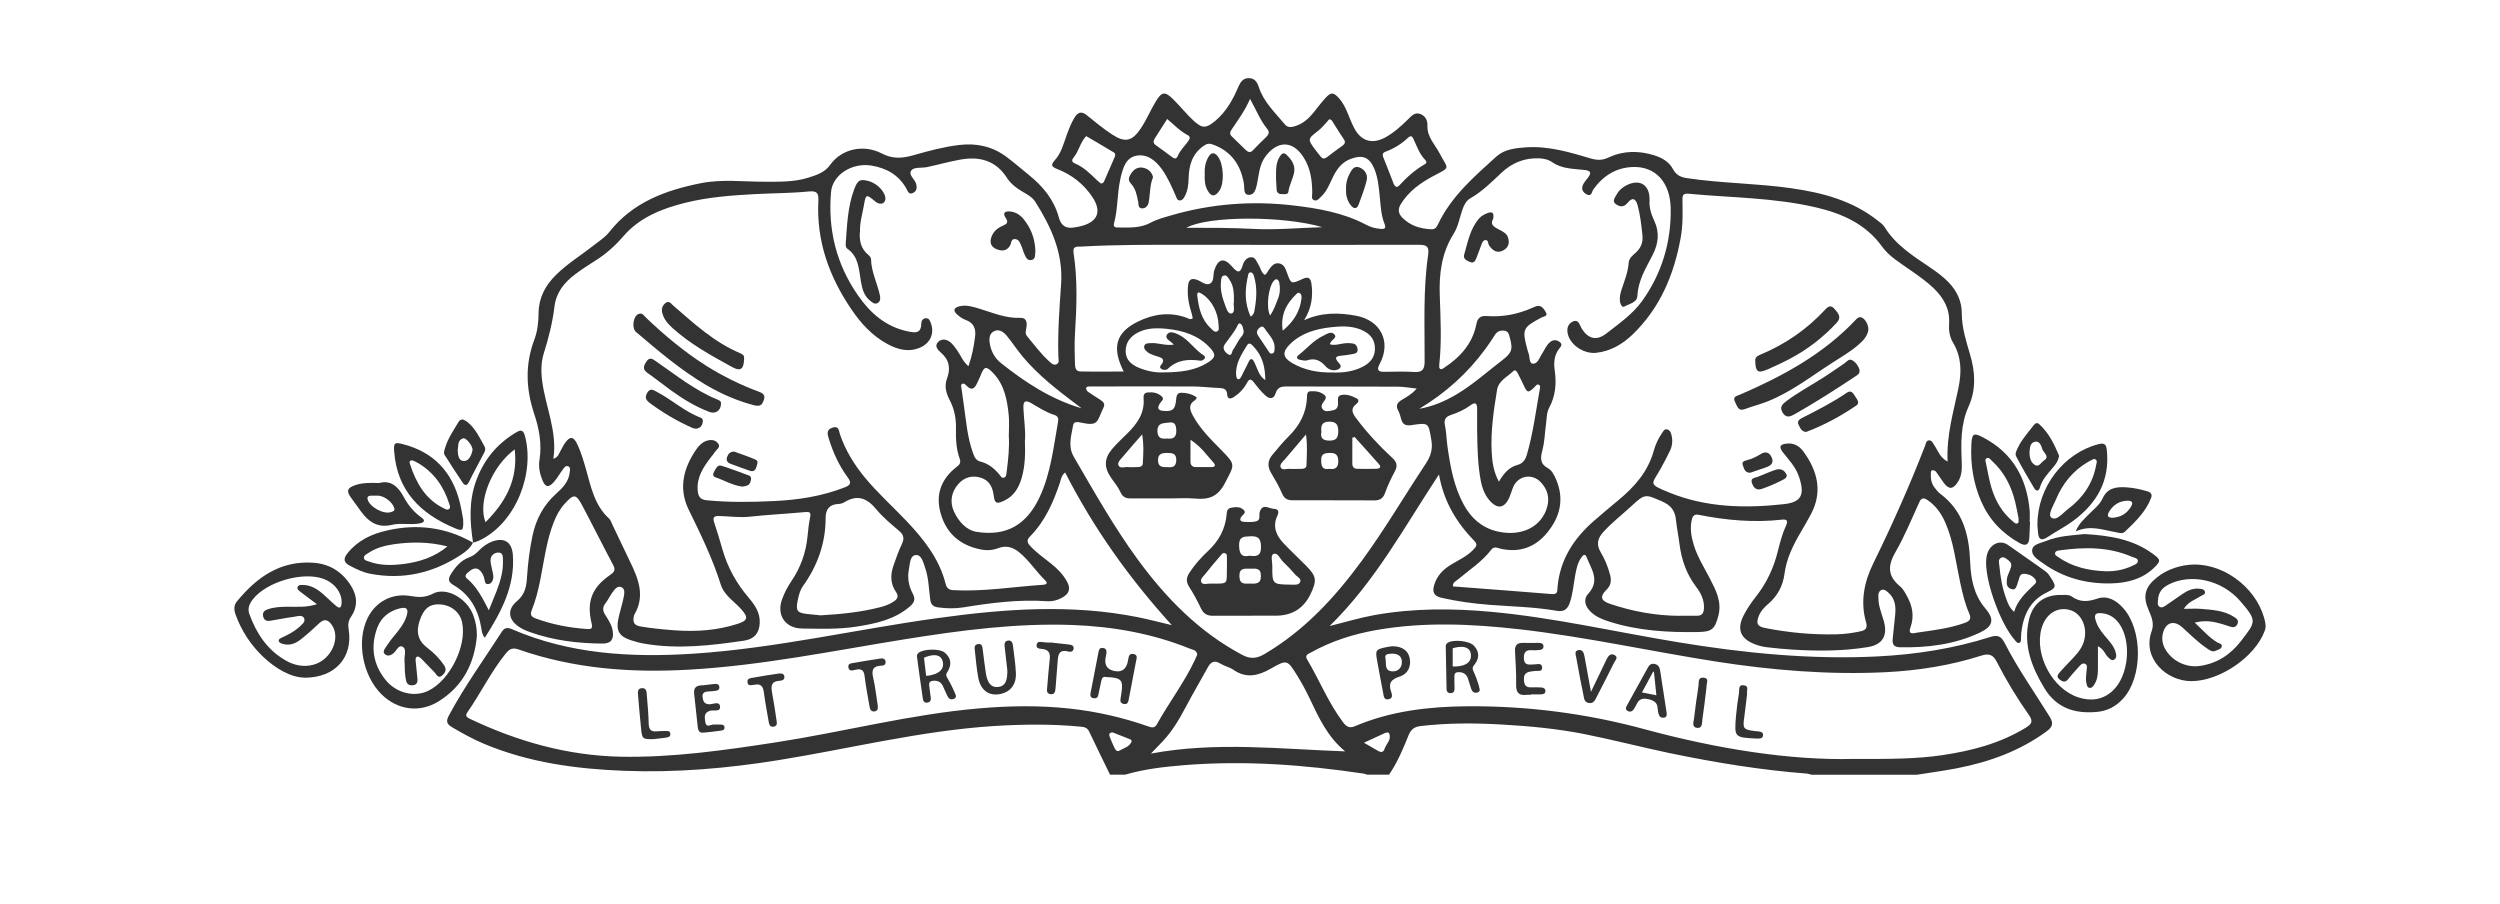 <svg width="224" height="81" viewBox="0 0 224 81" fill="none" xmlns="http://www.w3.org/2000/svg">
<path d="M99.442 69.376C98.82 68.098 98.19 66.819 97.581 65.534C97.422 65.203 97.157 65.136 96.839 65.11C94.228 64.858 91.611 64.891 88.994 65.057C82.482 65.481 76.155 67.077 69.742 68.111C65.164 68.846 60.559 69.244 55.928 69.065C51.642 68.899 47.421 68.336 43.42 66.667C42.406 66.243 41.452 65.719 40.511 65.163C40.054 64.891 39.935 64.653 40.206 64.136C41.611 61.506 43.36 59.094 44.97 56.596C45.215 56.212 45.5 56.212 45.878 56.378C48.415 57.477 51.078 58.127 53.815 58.445C56.571 58.763 59.34 58.749 62.109 58.571C69.503 58.087 76.718 56.384 84.039 55.377C90.021 54.549 96.017 54.105 102.006 55.311C102.947 55.503 103.881 55.748 104.994 56.013C101.172 51.806 97.985 47.321 95.434 42.332C95.083 42.624 95.063 42.962 94.964 43.26C94.368 45.035 93.619 46.725 92.281 48.076C91.963 48.394 92.042 48.633 92.307 48.918C92.864 49.521 93.533 49.984 94.169 50.495C94.752 50.958 95.262 51.475 95.62 52.138C95.951 52.76 95.785 53.204 95.196 53.535C94.765 53.781 94.295 53.9 93.804 53.867C91.273 53.694 88.789 54.019 86.298 54.423C85.549 54.542 84.774 54.523 84.019 54.417C83.621 54.357 83.409 54.172 83.35 53.734C83.217 52.78 83.217 51.8 82.893 50.879C82.727 50.408 82.575 49.693 82.064 49.733C81.528 49.766 81.541 50.495 81.442 50.985C81.283 51.767 81.422 52.515 81.786 53.198C82.045 53.681 81.919 53.993 81.548 54.317C80.156 55.53 78.441 55.881 76.698 56.153C75.108 56.398 73.505 56.331 71.901 56.318C70.378 56.312 69.543 55.126 70.079 53.681C70.278 53.138 70.55 52.601 70.874 52.124C71.729 50.879 72.219 49.514 72.359 48.017C72.412 47.46 72.471 46.904 72.584 46.354C72.677 45.903 72.544 45.844 72.127 45.883C70.484 46.036 68.834 46.115 67.191 46.294C66.27 46.394 65.362 46.261 64.455 46.234C63.925 46.215 63.845 46.387 64.004 46.857C64.269 47.626 64.494 48.408 64.72 49.189C65.183 50.832 65.992 52.283 67.098 53.575C67.648 54.218 68.118 54.913 68.072 55.828C68.026 56.742 67.569 57.272 66.661 57.405C63.713 57.835 60.764 58.186 57.79 57.683C57.339 57.61 56.895 57.491 56.465 57.345C55.484 57.014 55.186 56.49 55.398 55.477C55.537 54.807 55.756 54.152 55.888 53.476C55.948 53.171 56.027 52.734 55.65 52.601C55.292 52.469 55.06 52.827 54.868 53.092C54.643 53.396 54.484 53.754 54.252 54.052C53.967 54.41 54 54.735 54.232 55.099C54.517 55.55 54.822 56 54.901 56.543C55.014 57.299 54.729 57.67 53.987 57.663C51.767 57.65 49.574 57.385 47.468 56.63C47.183 56.53 46.898 56.411 46.639 56.252C45.546 55.596 45.374 54.648 46.335 53.847C47.063 53.237 47.169 52.515 47.222 51.7C47.302 50.455 47.454 49.222 47.713 48.003C48.024 46.519 48.7 45.247 49.846 44.22C50.409 43.717 50.959 43.16 51.045 42.332C51.065 42.14 51.145 41.888 50.913 41.782C50.681 41.683 50.548 41.908 50.429 42.067C50.157 42.432 49.932 42.842 49.634 43.18C49.157 43.724 48.859 43.671 48.594 43.008C48.362 42.438 48.236 41.822 48.336 41.213C48.567 39.788 48.309 38.41 47.865 37.085C47.123 34.852 47.037 32.666 47.872 30.447C48.163 29.678 48.249 28.857 48.256 28.048C48.276 26.65 48.872 25.557 49.833 24.616C50.893 23.576 52.158 22.808 53.318 21.893C53.755 21.549 54.245 21.231 54.583 20.8C56.683 18.124 59.632 17.044 62.798 16.414C64.68 16.037 66.601 16.288 68.503 16.282C69.828 16.282 71.146 16.322 72.431 15.918C73.167 15.686 73.909 15.441 74.373 14.785C75.38 13.354 77.354 12.883 79.023 13.758C80.011 14.274 80.892 14.182 81.866 13.903C83.211 13.519 84.555 13.155 85.954 12.989C87.517 12.804 88.941 13.122 90.2 14.069C90.889 14.586 91.545 15.156 92.214 15.699C93.466 16.713 94.454 17.918 94.878 19.502C95.083 20.264 95.56 20.515 96.302 20.37C96.474 20.337 96.653 20.317 96.825 20.27C98.376 19.886 98.747 18.945 97.859 17.627C97.084 16.474 96.024 15.652 94.739 15.149C94.175 14.93 94.142 14.765 94.533 14.328C95.07 13.731 95.275 12.949 95.54 12.207C95.746 11.631 95.951 11.061 96.276 10.538C96.574 10.048 96.898 9.935 97.382 10.326C98.111 10.915 98.84 11.518 99.621 12.035C100.794 12.81 101.437 12.678 102.225 11.492C102.715 10.757 103.066 9.922 103.517 9.16C104.1 8.173 104.372 8.146 105.186 8.961C105.796 9.571 106.333 10.26 106.969 10.836C107.737 11.538 108.082 11.498 108.883 10.836C109.89 9.995 110.493 8.882 110.99 7.702C111.182 7.292 111.414 7 111.891 7C112.408 7 112.64 7.351 112.786 7.795C113.223 9.147 114.256 10.094 115.124 11.147C115.403 11.485 115.767 11.393 116.111 11.28C116.761 11.061 117.251 10.631 117.675 10.107C118.026 9.67 118.364 9.219 118.735 8.809C119.258 8.226 119.49 8.246 120.014 8.848C120.312 9.2 120.524 9.604 120.703 10.028C120.908 10.518 121.1 11.021 121.345 11.492C121.955 12.651 122.949 12.943 124.108 12.32C124.896 11.896 125.552 11.287 126.188 10.664C126.493 10.366 126.791 10.008 127.308 10.233C127.778 10.438 127.911 10.849 127.898 11.3C127.878 12.3 128.587 12.963 129.004 13.764C129.746 15.202 130.044 14.917 128.428 15.772C127.268 16.388 126.228 17.137 125.519 18.276C125.228 18.747 125.281 19.131 125.652 19.508C126.374 20.237 127.282 20.502 128.275 20.542C128.58 20.555 128.726 20.356 128.838 20.111C130.024 17.6 132.078 15.831 134.072 14.029C134.795 13.373 135.768 13.268 136.716 13.201C138.737 13.062 140.645 13.639 142.546 14.202C143.109 14.367 143.573 14.374 144.136 14.109C145.455 13.486 146.846 13.486 148.224 13.917C148.919 14.135 149.556 14.5 149.9 15.156C150.192 15.699 150.596 15.878 151.165 15.964C154.259 16.428 157.393 16.421 160.487 16.865C163.283 17.262 165.973 17.965 168.245 19.767C168.464 19.939 168.716 20.105 168.855 20.337C169.835 21.933 171.366 22.901 172.863 23.914C173.473 24.325 174.075 24.756 174.592 25.292C175.341 26.074 175.778 26.982 175.778 28.095C175.778 29.354 176.162 30.553 176.513 31.745C176.984 33.329 177.077 34.892 176.381 36.436C175.665 38.019 175.699 39.695 175.771 41.378C175.798 42.014 175.785 42.65 175.407 43.213C174.983 43.849 174.632 43.876 174.168 43.273C173.923 42.948 173.718 42.597 173.473 42.273C173.406 42.187 173.254 42.12 173.148 42.133C172.989 42.147 173.009 42.326 173.002 42.445C172.976 42.889 173.055 43.313 173.327 43.671C173.479 43.869 173.638 44.088 173.837 44.234C175.897 45.764 176.434 47.95 176.527 50.349C176.586 51.859 176.845 53.29 177.898 54.529C178.759 55.543 178.547 56.146 177.348 56.702C175.089 57.756 172.684 58.047 170.213 57.994C169.696 57.981 169.537 57.729 169.584 57.272C169.656 56.517 169.743 55.755 169.815 55C169.882 54.264 169.769 53.575 169.16 53.065C168.987 52.919 168.789 52.747 168.543 52.88C168.345 52.986 168.292 53.204 168.298 53.41C168.311 53.714 168.318 54.019 168.391 54.311C168.504 54.781 168.676 55.232 168.802 55.695C169.146 56.947 168.669 57.762 167.391 57.974C165.151 58.345 162.885 58.345 160.626 58.206C159.844 58.16 159.056 58.08 158.274 57.988C157.923 57.941 157.572 57.855 157.247 57.729C155.942 57.232 155.598 56.384 156.227 55.145C156.525 54.562 156.896 54.006 157.307 53.489C158.274 52.27 158.917 50.905 159.288 49.408C159.487 48.62 159.685 47.831 160.03 47.089C160.215 46.692 160.129 46.506 159.679 46.559C157.155 46.844 154.657 46.619 152.179 46.122C151.775 46.042 151.636 46.288 151.57 46.625C151.417 47.367 151.536 48.09 151.755 48.805C152.08 49.885 152.683 50.832 153.199 51.826C153.736 52.866 154.293 53.907 153.968 55.159C153.65 56.391 153.378 56.61 152.126 56.63C149.423 56.676 146.74 56.517 144.143 55.682C143.56 55.497 142.997 55.265 142.539 54.827C142.029 54.344 141.831 53.714 142.308 53.198C143.401 51.998 142.566 50.971 142.149 49.898C142.016 49.567 141.837 49.752 141.711 49.925C141.347 50.408 141.241 50.985 141.135 51.561C140.982 52.383 140.929 53.224 140.645 54.026C140.439 54.602 140.128 54.847 139.439 54.721C137.458 54.377 135.444 54.35 133.45 54.191C132.005 54.079 130.574 53.887 129.156 53.562C128.481 53.403 128.308 53.059 128.507 52.403C128.759 51.568 129.309 51.018 130.031 50.581C130.7 50.176 131.436 49.852 131.992 49.269C132.204 49.044 132.449 48.825 132.131 48.5C130.541 46.87 129.375 45.002 128.931 42.511C125.817 47.235 123.234 52.078 119.133 56.093C120.617 55.722 121.862 55.344 123.147 55.112C126.626 54.489 130.117 54.496 133.622 54.821C139.253 55.338 144.752 56.623 150.311 57.537C156.24 58.518 162.203 59.114 168.219 58.816C171.651 58.644 175.043 58.12 178.329 57.073C178.998 56.861 179.309 57.007 179.627 57.63C180.8 59.916 182.284 62.022 183.642 64.202C184.007 64.785 183.927 65.116 183.397 65.514C180.986 67.283 178.256 68.27 175.361 68.833C174.168 69.065 172.956 69.224 171.757 69.416H162.296C162.177 69.383 162.057 69.33 161.931 69.317C157.771 68.999 153.663 68.323 149.582 67.475C147.025 66.938 144.487 66.276 141.923 65.766C139.532 65.295 137.093 65.063 134.662 64.924C132.204 64.778 129.733 64.765 127.275 65.057C126.752 65.116 126.427 65.342 126.215 65.865C125.718 67.091 125.214 68.31 124.459 69.409H122.478C122.386 69.376 122.286 69.33 122.193 69.317C116.867 68.522 111.514 68.124 106.134 68.555C104.345 68.701 102.556 68.899 100.82 69.409H99.449L99.442 69.376ZM86.775 32.799C87.1 31.891 87.252 31.049 87.365 30.195C87.464 29.433 87.252 28.923 86.49 28.651C86.212 28.552 85.954 28.353 85.735 28.154C85.384 27.836 85.463 27.584 85.914 27.459C86.537 27.28 87.12 27.472 87.709 27.644C88.922 28.009 90.094 28.532 91.406 28.479C91.989 28.452 92.029 28.896 91.969 29.334C91.929 29.612 91.81 29.87 92.029 30.129C92.665 30.884 93.248 31.692 93.99 32.361C94.175 32.527 94.387 32.759 94.652 32.646C94.951 32.52 94.838 32.202 94.831 31.964C94.758 29.777 94.931 27.591 95.076 25.418C95.262 22.655 94.175 20.317 92.758 18.077C92.499 17.667 92.055 17.428 91.631 17.183C91.081 16.858 90.571 16.481 90.22 15.931C89.226 14.374 87.755 13.99 86.046 14.301C85.046 14.48 84.065 14.758 83.072 14.97C82.601 15.069 81.952 14.957 81.694 15.229C81.309 15.633 81.978 16.043 82.091 16.487C82.171 16.819 82.151 17.104 81.826 17.276C81.442 17.481 81.342 17.15 81.216 16.911C80.534 15.672 79.428 15.063 78.089 14.838C76.34 14.546 74.598 15.672 74.465 17.183C74.161 20.575 74.942 23.702 76.897 26.498C78.003 28.081 79.394 29.294 81.369 29.698C82.031 29.837 82.535 29.884 82.548 28.983C82.548 28.757 82.681 28.525 82.959 28.512C83.25 28.499 83.323 28.744 83.403 28.956C83.741 29.837 83.376 30.712 82.502 31.116C81.448 31.599 80.461 31.334 79.514 30.824C78.156 30.096 77.149 28.983 76.3 27.737C74.3 24.809 73.14 21.602 73.326 18.005C73.359 17.322 73.233 17.077 72.451 17.157C70.835 17.316 69.205 17.309 67.582 17.395C65.501 17.508 63.421 17.667 61.394 18.17C59.294 18.694 57.299 19.488 55.849 21.171C55.106 22.033 54.292 22.761 53.337 23.358C52.735 23.735 52.138 24.126 51.569 24.55C50.581 25.286 49.833 26.187 49.68 27.472C49.508 28.89 49.164 30.268 48.733 31.626C48.468 32.461 48.468 33.335 48.587 34.197C48.892 36.495 49.952 38.669 49.581 41.113C50.012 40.968 50.065 40.669 50.197 40.444C50.343 40.206 50.449 39.941 50.608 39.715C51.072 39.059 51.39 39.086 51.728 39.808C52.066 40.524 52.284 41.279 52.503 42.041C52.953 43.624 53.265 45.274 54.57 46.46C54.709 46.586 54.775 46.811 54.861 46.99C55.398 48.116 55.928 49.242 56.471 50.362C57.213 51.886 57.81 53.41 56.842 55.066C56.816 55.106 56.809 55.159 56.796 55.212C56.697 55.695 56.756 56.02 57.366 56.126C58.393 56.305 59.433 56.398 60.466 56.477C62.381 56.616 64.276 56.49 66.118 55.887C67.005 55.596 67.065 55.318 66.429 54.602C66.296 54.45 66.151 54.311 65.998 54.165C65.442 53.642 64.826 53.151 64.587 52.396C63.852 50.057 62.785 47.871 61.712 45.678C60.778 43.777 61.222 41.961 62.374 40.285C62.606 39.947 62.891 39.642 63.289 39.503C63.673 39.371 64.07 39.384 64.335 39.722C64.607 40.066 64.216 40.259 64.064 40.49C63.958 40.663 63.819 40.815 63.693 40.974C63.024 41.855 62.414 42.75 62.514 43.942C62.56 44.472 62.719 44.764 63.315 44.823C65.323 45.022 67.33 44.989 69.331 44.896C71.491 44.797 73.624 44.472 75.665 43.677C76.195 43.472 76.334 43.286 75.949 42.763C75.174 41.716 74.638 40.53 74.253 39.285C74.127 38.874 74.035 38.483 74.605 38.311C75.181 38.132 75.161 38.615 75.26 38.914C75.751 40.358 76.532 41.617 77.493 42.789C78.646 44.187 79.997 45.386 81.236 46.698C82.787 48.335 84.171 50.084 84.734 52.336C84.834 52.721 85.046 52.86 85.43 52.88C88.133 53.025 90.803 52.568 93.486 52.396C93.765 52.376 93.897 52.244 93.665 52.018C92.824 51.203 92.201 50.19 91.28 49.454C90.724 49.011 90.121 48.852 89.432 49.117C88.948 49.302 88.438 49.342 87.928 49.242C86.059 48.885 84.787 47.818 84.277 45.976C83.8 44.28 84.35 42.876 85.748 41.809C86.007 41.617 86.106 41.425 85.987 41.1C85.682 40.252 85.635 39.364 85.655 38.47C85.682 37.536 85.523 36.654 85.079 35.82C84.761 35.217 84.602 34.574 84.854 33.912C85.192 33.004 85.059 32.235 84.29 31.579C84.032 31.361 83.714 31.01 84.032 30.665C84.377 30.294 84.84 30.394 85.198 30.705C85.424 30.904 85.596 31.162 85.775 31.407C86.079 31.838 86.252 32.355 86.755 32.799H86.775ZM174.506 41.352C174.387 38.986 175.043 36.886 175.48 34.753C175.765 33.349 175.765 31.984 174.99 30.698C174.685 30.188 174.599 29.592 174.639 29.002C174.725 27.704 174.162 26.697 173.261 25.829C172.618 25.213 171.882 24.703 171.154 24.192C170.266 23.556 169.285 23 168.643 22.105C167.179 20.078 165.092 19.144 162.76 18.594C158.977 17.7 155.101 17.72 151.258 17.355C150.741 17.309 150.741 17.594 150.748 17.958C150.768 19.078 150.794 20.191 150.589 21.304C149.993 24.61 148.747 27.591 146.289 29.963C145.375 30.844 144.302 31.474 143.01 31.613C141.95 31.725 140.77 30.957 140.499 30.016C140.36 29.532 140.426 29.062 140.903 28.823C141.44 28.558 141.526 29.102 141.698 29.4C142.255 30.334 143.023 30.586 143.917 29.89C145.05 29.009 146.289 28.141 147.117 26.995C148.88 24.55 149.748 21.708 149.695 18.687C149.655 16.295 148.297 14.904 146.329 14.963C144.805 15.01 143.633 15.745 142.751 16.991C142.619 17.183 142.619 17.68 142.129 17.395C141.705 17.143 141.678 16.812 141.903 16.428C142.003 16.255 142.142 16.096 142.268 15.937C142.586 15.52 142.592 15.301 141.97 15.229C140.996 15.116 139.969 15.142 139.108 14.553C138.73 14.288 138.339 14.208 137.895 14.188C136.57 14.135 135.45 14.606 134.51 15.5C133.642 16.322 132.794 17.163 131.747 17.766C131.349 17.991 131.171 18.389 131.025 18.806C130.773 19.528 130.654 20.303 130.243 20.953C129.163 22.662 128.931 24.53 129.004 26.511C129.077 28.565 129.183 30.625 128.958 32.679C128.944 32.799 128.944 32.971 129.011 33.031C129.15 33.15 129.296 33.017 129.415 32.938C130.846 31.997 131.939 30.778 132.277 29.062C132.403 28.426 132.688 28.28 133.251 28.32C134.675 28.419 136.033 28.148 137.332 27.565C137.451 27.512 137.564 27.459 137.69 27.425C138.147 27.32 138.339 27.704 138.505 27.975C138.73 28.34 138.306 28.353 138.114 28.452C136.438 29.334 136.365 29.499 136.848 31.295C136.875 31.394 136.895 31.493 136.934 31.586C137.087 31.924 136.987 32.54 137.319 32.58C137.769 32.64 137.928 32.063 138.16 31.705C138.399 31.348 138.544 30.924 138.896 30.645C139.167 30.427 139.459 30.433 139.737 30.632C140.062 30.871 139.83 31.069 139.684 31.268C139.253 31.838 139.207 32.507 139.3 33.163C139.472 34.355 139.386 35.468 138.796 36.555C138.564 36.979 138.591 37.542 138.518 38.039C138.412 38.794 138.399 39.569 138.207 40.298C138.028 40.994 137.935 41.531 138.69 41.948C139.061 42.153 139.267 42.591 139.439 42.988C140.168 44.717 139.79 46.294 138.657 47.692C137.577 49.03 136.159 49.554 134.443 49.163C134.165 49.097 133.874 48.918 133.615 49.256C132.787 50.342 131.634 51.071 130.607 51.939C130.429 52.085 130.15 52.184 130.183 52.542C133.151 52.767 136.113 52.992 139.074 53.231C139.578 53.27 139.532 52.939 139.551 52.648C139.757 50.163 141.002 48.249 142.831 46.658C143.54 46.042 144.262 45.433 144.984 44.837C146.442 43.637 147.654 42.273 148.177 40.391C148.33 39.828 148.582 39.291 148.913 38.808C149.026 38.649 149.118 38.423 149.37 38.47C149.589 38.516 149.695 38.715 149.748 38.914C149.88 39.391 149.86 39.881 149.655 40.331C149.41 40.861 149.131 41.372 148.853 41.888C148.025 43.432 147.541 43.313 149.609 44.148C152.895 45.479 156.346 45.552 159.818 45.175C161.382 45.002 161.719 44.366 161.223 42.816C161.077 42.352 160.845 41.928 160.553 41.537C160.295 41.193 160.01 40.861 159.745 40.524C159.374 40.04 159.467 39.815 160.076 39.748C160.726 39.669 161.223 39.96 161.587 40.457C162.859 42.206 163.329 44.061 162.256 46.082C161.958 46.645 161.633 47.188 161.315 47.738C160.646 48.885 160.063 50.071 159.891 51.409C159.752 52.489 159.275 53.383 158.447 54.099C158.102 54.397 157.777 54.721 157.599 55.165C157.32 55.874 157.44 56.133 158.195 56.278C160.268 56.682 162.369 56.881 164.482 56.835C165.251 56.822 165.999 56.722 166.748 56.557C167.192 56.457 167.331 56.219 167.205 55.781C166.668 53.92 167.02 52.151 167.854 50.461C169.544 47.016 171.107 43.511 172.492 39.927C172.558 39.748 172.578 39.483 172.823 39.457C173.102 39.43 173.181 39.702 173.307 39.881C173.632 40.345 173.777 40.954 174.486 41.352H174.506ZM166.152 67.998C169.444 68.012 171.73 67.998 173.996 67.667C176.653 67.276 179.217 66.614 181.542 65.183C182.065 64.858 182.171 64.613 181.794 64.07C180.727 62.552 179.76 60.962 178.918 59.313C178.587 58.657 178.216 58.524 177.527 58.743C174.751 59.631 171.889 60.081 168.994 60.227C163.879 60.479 158.791 60.061 153.736 59.273C147.866 58.352 142.062 57.06 136.153 56.384C131.873 55.901 127.593 55.702 123.326 56.451C121.259 56.815 119.285 57.444 117.443 58.471C117.211 58.597 116.887 58.69 117.118 59.087C118.225 60.943 119.02 62.97 120.332 64.706C120.623 65.097 120.895 65.289 121.412 65.063C124.625 63.699 128.037 63.308 131.475 63.281C136.862 63.241 142.182 63.931 147.369 65.342C153.862 67.104 160.421 68.151 166.152 67.998ZM107.273 58.637C107.22 58.233 106.856 58.219 106.598 58.114C103.239 56.755 99.721 56.139 96.117 56C91.068 55.815 86.079 56.477 81.11 57.272C74.671 58.306 68.277 59.631 61.738 60.002C56.538 60.3 51.436 59.922 46.487 58.2C45.95 58.014 45.672 58.114 45.334 58.531C43.996 60.181 43.082 62.095 41.876 63.824C41.617 64.195 41.902 64.308 42.161 64.434C46.414 66.448 50.86 67.7 55.584 67.8C60.274 67.892 64.898 67.223 69.523 66.514C75.618 65.573 81.607 63.99 87.769 63.467C90.459 63.235 93.142 63.195 95.832 63.487C98.243 63.745 100.589 64.282 102.874 65.083C103.186 65.196 103.451 65.262 103.656 64.898C104.743 62.943 106.114 61.154 107.068 59.12C107.141 58.962 107.207 58.796 107.28 58.637H107.273ZM126.93 34.813C126.281 34.746 125.758 34.647 125.234 34.647C121.902 34.627 118.576 34.64 115.244 34.627C114.786 34.627 114.455 34.727 114.309 35.203C114.111 35.846 113.7 35.74 113.335 35.396C112.964 35.051 112.646 34.654 112.335 34.249C112.09 33.931 111.931 33.925 111.739 34.289C111.461 34.813 111.056 35.243 110.566 35.568C110.295 35.747 109.983 35.793 109.957 35.362C109.923 34.819 109.612 34.779 109.188 34.76C108.426 34.733 107.671 34.634 106.909 34.627C103.934 34.614 100.96 34.627 97.985 34.627C97.885 34.627 97.779 34.627 97.68 34.627C97.534 34.64 97.336 34.601 97.316 34.799C97.309 34.899 97.409 35.044 97.495 35.111C97.846 35.356 98.217 35.581 98.581 35.82C98.82 35.979 99.045 36.151 98.879 36.502C98.27 37.794 98.449 38.211 96.852 37.867C96.594 37.814 96.209 37.728 96.15 38.105C95.997 39.039 95.659 39.974 96.209 40.921C98.025 44.042 99.793 47.188 101.927 50.11C104.478 53.595 107.439 56.623 111.302 58.677C112.063 59.081 112.627 59.001 113.322 58.59C116.9 56.477 119.636 53.502 122.054 50.196C124.082 47.42 125.817 44.459 127.712 41.603C128.169 40.914 128.401 40.285 128.249 39.417C127.977 37.88 128.043 37.854 126.46 38.092C125.97 38.165 125.678 38.046 125.546 37.556C125.473 37.284 125.4 37.012 125.267 36.767C125.036 36.323 125.208 36.071 125.592 35.833C126.023 35.568 126.48 35.343 126.924 34.826L126.93 34.813ZM113.276 24.636C113.521 24.57 113.561 24.338 113.68 24.186C113.912 23.881 114.13 23.53 114.581 23.596C115.025 23.656 115.171 24.04 115.303 24.404C115.674 25.458 115.681 25.471 116.694 25.001C117.198 24.769 117.43 24.862 117.509 25.438C117.662 26.578 117.509 27.644 116.847 28.691C118.41 27.975 119.947 28.002 121.491 28.287C123.744 28.704 124.684 30.659 123.611 32.626C123.333 33.143 123.485 33.322 124.029 33.315C124.916 33.309 125.811 33.269 126.699 33.329C127.447 33.382 127.646 33.097 127.646 32.375C127.659 29.201 127.5 26.014 127.957 22.861C128.07 22.092 127.851 21.933 127.109 21.933C120.219 21.953 113.335 21.933 106.445 21.933C103.272 21.933 100.092 21.913 96.918 22.092C96.56 22.112 96.09 21.993 96.189 22.649C96.567 25.074 96.468 27.512 96.315 29.95C96.262 30.811 96.295 31.679 96.315 32.54C96.322 32.865 96.342 33.276 96.792 33.282C98.071 33.309 99.35 33.289 100.681 33.289C99.588 31.116 99.986 29.777 101.98 28.804C103.378 28.121 104.835 27.922 106.339 28.479C106.498 28.539 106.651 28.678 106.869 28.519C106.836 28.366 106.81 28.194 106.757 28.028C106.505 27.247 106.366 26.452 106.445 25.623C106.492 25.127 106.677 24.868 107.24 25.067C107.638 25.206 108.049 25.623 108.433 25.405C108.804 25.193 108.671 24.616 108.804 24.212C109.142 23.192 109.652 23.053 110.361 23.848C110.798 24.345 111.103 24.65 111.361 23.722C111.454 23.391 111.719 23.053 112.11 23.046C112.501 23.04 112.58 23.45 112.759 23.715C112.951 24.007 112.991 24.385 113.296 24.61L113.276 24.636ZM120.53 67.323C118.954 66.044 118.152 64.282 117.324 62.539C116.999 61.85 116.628 61.181 116.231 60.532C115.343 59.101 115.31 59.081 113.865 59.909C112.752 60.545 111.679 60.817 110.526 60.022C110.175 59.776 109.725 59.69 109.36 59.465C108.81 59.127 108.486 59.299 108.208 59.816C107.75 60.664 107.254 61.492 106.79 62.34C106.107 63.586 105.491 64.878 104.57 65.978C104.146 66.488 103.663 66.945 103.119 67.521C108.989 66.428 114.74 67.124 120.537 67.323H120.53ZM123.658 20.515C123.969 20.522 124.247 20.529 124.055 20.065C123.757 19.323 123.717 18.535 123.638 17.753C123.552 16.872 123.485 15.977 123.147 15.142C122.71 14.082 122.094 13.844 121.027 14.235C120.252 14.526 119.808 15.109 119.457 15.812C119.139 16.448 118.907 17.13 118.364 17.627C118.185 17.793 118 18.058 117.721 17.932C117.47 17.819 117.576 17.527 117.576 17.309C117.576 16.169 117.423 15.069 116.8 14.096C115.84 12.592 114.502 12.572 113.415 13.976C112.832 14.732 112.812 15.626 112.627 16.487C112.527 16.938 112.401 17.508 111.845 17.455C111.388 17.415 111.514 16.845 111.461 16.494C111.182 14.778 110.321 13.533 108.632 12.936C108.314 12.824 108.108 12.883 107.817 13.089C106.79 13.824 106.525 14.857 106.498 16.017C106.485 16.554 106.419 17.084 106.167 17.567C106.074 17.746 105.955 17.945 105.73 17.958C105.471 17.978 105.425 17.726 105.345 17.547C104.988 16.732 104.637 15.911 104.12 15.182C103.557 14.394 102.808 13.771 101.827 13.95C100.854 14.129 100.615 15.076 100.403 15.931C100.39 15.977 100.39 16.03 100.377 16.083C100.085 17.375 100.171 18.72 99.82 19.999C99.707 20.416 100.032 20.383 100.277 20.383C101.238 20.39 102.192 20.443 103.1 19.952C103.669 19.641 104.332 19.475 104.961 19.29C108.519 18.256 112.156 17.978 115.827 18.402C118.099 18.667 120.358 19.051 122.419 20.144C122.796 20.343 123.214 20.476 123.658 20.496V20.515ZM150.523 55.172C151.033 55.172 151.536 55.172 152.047 55.172C152.51 55.178 152.649 54.933 152.676 54.503C152.716 53.734 152.378 53.111 151.947 52.542C151.093 51.409 150.662 50.137 150.483 48.752C150.39 48.023 150.238 47.301 150.165 46.566C150.079 45.751 149.701 45.261 148.926 44.929C147.382 44.26 147.402 44.22 146.144 45.373C145.322 46.129 144.434 46.818 143.679 47.646C143.149 48.222 142.997 48.772 143.427 49.487C143.805 50.117 144.083 50.806 144.269 51.528C144.394 52.025 144.348 52.449 143.937 52.846C143.328 53.443 143.427 53.82 144.242 54.099C146.276 54.788 148.37 55.172 150.516 55.178L150.523 55.172ZM73.564 55.132C75.433 55.026 77.168 54.841 78.878 54.403C79.302 54.297 79.699 54.145 80.064 53.907C80.415 53.675 80.554 53.436 80.276 53.032C79.772 52.303 79.772 51.502 80.05 50.693C80.282 50.017 80.521 49.348 80.826 48.706C81.044 48.229 80.965 47.917 80.574 47.579C79.865 46.963 79.116 46.367 78.527 45.645C77.698 44.645 76.831 44.273 75.651 45.002C75.505 45.095 75.313 45.148 75.141 45.155C74.313 45.181 73.975 45.638 73.975 46.42C73.975 48.679 73.246 50.7 71.934 52.529C71.669 52.906 71.564 53.363 71.471 53.814C71.279 54.735 71.438 54.933 72.398 55.02C72.829 55.059 73.26 55.106 73.571 55.139L73.564 55.132ZM171.677 56.696C173.148 56.484 174.639 56.318 176.056 55.808C176.513 55.642 176.646 55.43 176.441 54.96C176.05 54.079 175.838 53.138 175.632 52.191C175.241 50.382 175.049 48.527 174.294 46.811C173.943 46.009 173.453 45.314 172.711 44.81C172.353 44.572 172.147 44.598 171.962 45.016C171.273 46.513 170.65 48.056 169.829 49.474C169.126 50.687 169.126 51.627 170.246 52.535C170.531 52.767 170.71 53.138 170.895 53.469C171.372 54.331 171.518 55.251 171.187 56.186C170.981 56.762 171.227 56.795 171.677 56.702V56.696ZM52.582 56.358C52.788 56.345 53.159 56.477 53.013 55.868C52.536 53.94 53.02 52.654 54.643 51.535C55.007 51.283 55.193 51.091 54.941 50.627C54 48.858 53.106 47.056 52.165 45.287C51.608 44.247 51.416 44.24 50.615 45.115C50.164 45.605 49.846 46.188 49.608 46.811C49.329 47.52 49.13 48.255 48.971 49.004C48.554 50.912 48.375 52.873 47.633 54.702C47.461 55.132 47.66 55.291 48.024 55.424C49.468 55.947 50.953 56.245 52.589 56.358H52.582ZM91.83 39.47C91.876 40.636 91.85 41.729 91.552 42.789C91.3 43.671 90.869 44.432 89.995 44.85C89.279 45.188 89.12 45.115 89.028 44.36C88.935 43.624 88.623 43.035 87.881 42.803C87.113 42.571 86.417 42.75 85.874 43.359C85.218 44.101 85.086 44.996 85.483 45.85C85.874 46.698 86.57 47.5 87.49 47.652C90.167 48.083 91.982 47.029 93.142 44.558C94.149 42.412 94.394 40.073 94.805 37.774C94.858 37.496 94.785 37.277 94.474 37.178C93.738 36.953 93.095 36.529 92.44 36.144C91.916 35.833 91.664 35.886 91.698 36.575C91.737 37.562 91.909 38.549 91.837 39.47H91.83ZM132.35 38.768C132.35 38.059 132.35 37.343 132.35 36.635C132.35 36.211 132.244 35.959 131.78 36.297C131.243 36.694 130.641 36.972 130.011 37.178C129.494 37.35 129.362 37.615 129.474 38.145C129.6 38.741 129.6 39.358 129.687 39.96C129.945 41.776 130.256 43.578 131.151 45.214C131.813 46.433 132.78 47.288 134.152 47.613C136.318 48.123 138.154 47.208 138.637 45.386C138.862 44.545 138.624 43.81 138.054 43.207C137.239 42.346 135.954 42.637 135.543 43.73C135.397 44.108 135.298 44.512 135.093 44.856C134.708 45.499 134.198 45.552 133.655 45.042C133.079 44.492 132.807 43.783 132.668 43.021C132.409 41.617 132.376 40.192 132.356 38.768H132.35ZM90.392 39C90.392 38.417 90.439 37.827 90.386 37.251C90.253 35.879 90.015 34.521 89.021 33.461C88.365 32.759 88.173 32.805 87.855 33.66C87.775 33.872 87.663 34.071 87.57 34.283C87.345 34.793 87.073 35.064 86.576 34.534C86.477 34.428 86.338 34.303 86.179 34.415C86.066 34.501 86.126 34.647 86.146 34.773C86.219 35.276 86.291 35.773 86.358 36.277C86.563 37.708 86.669 39.152 87.159 40.524C87.285 40.881 87.404 41.252 87.848 41.358C88.544 41.531 89.067 41.955 89.525 42.491C89.644 42.63 89.756 42.895 89.988 42.789C90.18 42.703 90.174 42.438 90.2 42.246C90.339 41.166 90.459 40.08 90.386 38.986L90.392 39ZM134.298 43.16C134.715 42.452 135.192 41.868 135.934 41.67C136.491 41.524 136.689 41.16 136.828 40.669C137.365 38.788 137.617 36.847 137.955 34.925C137.981 34.766 138.074 34.541 137.849 34.462C137.683 34.402 137.597 34.587 137.491 34.687C136.915 35.237 136.848 35.217 136.504 34.481C136.345 34.137 136.173 33.792 136 33.461C135.921 33.302 135.775 33.077 135.603 33.242C135.073 33.766 134.278 34.097 134.139 34.919C133.834 36.767 133.556 38.629 133.655 40.517C133.701 41.398 133.821 42.273 134.304 43.16H134.298ZM119.424 33.375C120.305 33.408 121.233 33.302 122.094 32.865C122.836 32.487 123.267 31.911 123.187 31.036C123.114 30.228 122.578 29.791 121.875 29.512C121.047 29.188 120.173 29.221 119.318 29.314C117.94 29.459 116.615 29.824 115.588 30.831C114.859 31.54 114.932 32.03 115.774 32.527C116.88 33.17 118.086 33.401 119.417 33.375H119.424ZM104.133 33.368C105.789 33.362 107.068 33.209 108.208 32.494C108.943 32.03 108.976 31.752 108.386 31.129C107.353 30.036 106.001 29.612 104.564 29.466C103.683 29.373 102.782 29.367 101.953 29.797C101.271 30.148 100.847 30.698 100.86 31.487C100.873 32.255 101.384 32.673 102.02 32.944C102.801 33.276 103.63 33.395 104.133 33.368ZM96.905 36.575C96.746 36.456 96.587 36.336 96.428 36.217C94.719 34.932 93.036 33.62 91.651 31.977C91.148 31.374 90.717 30.712 90.22 30.102C89.922 29.738 89.485 29.426 89.021 29.698C88.584 29.956 88.617 30.48 88.716 30.944C88.855 31.586 89.187 32.136 89.697 32.54C91.876 34.269 94.175 35.78 96.912 36.582L96.905 36.575ZM127.169 36.628C128.361 36.423 129.448 35.959 130.482 35.349C131.952 34.481 133.218 33.335 134.569 32.302C135.47 31.606 135.576 31.314 135.278 30.241C135.205 29.97 135.159 29.685 134.801 29.632C134.443 29.585 134.159 29.672 133.953 29.996C133.682 30.427 133.397 30.844 133.098 31.255C131.495 33.448 129.508 35.223 127.169 36.628ZM125.175 16.746C125.228 16.713 125.307 16.693 125.354 16.64C126.036 15.884 126.791 15.215 127.679 14.705C127.851 14.606 127.825 14.453 127.692 14.321C127.182 13.797 126.957 13.115 126.659 12.479C126.546 12.234 126.434 12.088 126.162 12.34C125.585 12.883 124.923 13.301 124.174 13.579C123.916 13.672 123.823 13.804 123.942 14.096C124.254 14.844 124.532 15.606 124.83 16.355C124.89 16.514 124.936 16.699 125.168 16.752L125.175 16.746ZM98.654 16.448C98.813 16.434 98.886 16.342 98.939 16.222C99.25 15.5 99.562 14.778 99.88 14.062C99.946 13.903 99.953 13.745 99.8 13.658C98.979 13.161 98.15 12.684 97.322 12.194C96.792 12.744 96.673 13.539 96.189 14.122C96.01 14.341 96.017 14.52 96.322 14.646C97.084 14.97 97.667 15.54 98.25 16.11C98.376 16.235 98.515 16.335 98.654 16.454V16.448ZM112.004 8.862C111.533 9.948 110.911 10.77 110.341 11.624C110.202 11.836 110.162 12.028 110.374 12.227C110.798 12.625 111.202 13.049 111.626 13.446C111.825 13.632 112.037 13.718 112.275 13.453C112.653 13.042 113.057 12.658 113.455 12.274C113.687 12.048 113.773 11.823 113.541 11.545C112.925 10.796 112.574 9.889 112.004 8.855V8.862ZM118.483 20.356C115.058 19.336 108.241 19.316 106.299 20.409C108.327 20.409 110.301 20.403 112.282 20.509C114.29 20.615 116.29 20.423 118.49 20.356H118.483ZM119.08 10.697C119.02 10.77 118.947 10.876 118.861 10.962C118.616 11.22 118.391 11.498 118.112 11.717C117.145 12.466 117.132 12.459 117.907 13.493C118.046 13.678 118.185 13.857 118.331 14.029C118.51 14.248 118.689 14.248 118.914 14.069C119.351 13.725 119.808 13.4 120.259 13.075C120.497 12.903 120.597 12.737 120.391 12.446C120.053 11.969 119.762 11.465 119.444 10.975C119.364 10.856 119.318 10.684 119.08 10.697ZM104.577 10.664C104.199 11.253 103.848 11.81 103.497 12.36C103.351 12.592 103.265 12.804 103.563 13.009C104.04 13.34 104.504 13.698 104.974 14.043C105.167 14.182 105.372 14.328 105.518 13.99C105.73 13.486 106.121 13.115 106.439 12.684C106.578 12.492 106.717 12.267 106.419 12.108C105.716 11.744 105.18 11.161 104.577 10.657V10.664ZM113.369 34.064C113.369 32.944 113.13 31.904 112.335 31.069C112.176 30.904 111.944 30.592 111.726 30.95C111.222 31.772 110.685 32.593 110.758 33.62C110.765 33.739 110.798 33.905 110.878 33.951C111.056 34.051 111.149 33.865 111.215 33.746C111.427 33.342 111.62 32.931 111.832 32.527C111.911 32.375 111.957 32.143 112.176 32.189C112.282 32.216 112.362 32.408 112.428 32.54C112.686 33.077 112.805 33.693 113.375 34.064H113.369ZM109.181 29.102C109.148 27.995 108.559 26.889 107.744 26.366C107.512 26.22 107.22 26.034 107.28 26.524C107.406 27.584 107.638 28.625 108.473 29.4C108.632 29.546 108.797 29.797 109.042 29.698C109.301 29.585 109.162 29.294 109.188 29.108L109.181 29.102ZM114.932 29.632C115.913 28.817 116.463 27.922 116.608 26.79C116.635 26.591 116.635 26.366 116.429 26.246C116.304 26.18 116.198 26.306 116.111 26.392C115.244 27.24 114.72 28.221 114.932 29.625V29.632ZM110.56 27.015C110.56 26.286 110.56 25.623 110.155 25.054C110.036 24.875 109.91 24.61 109.639 24.696C109.427 24.762 109.42 25.014 109.4 25.219C109.334 25.862 109.453 26.485 109.678 27.081C109.831 27.472 109.983 28.154 110.321 28.088C110.752 28.002 110.46 27.346 110.56 27.021V27.015ZM112.063 28.373C112.381 28.141 112.381 27.916 112.415 27.73C112.593 26.723 112.66 25.716 112.348 24.722C112.302 24.583 112.236 24.424 112.063 24.404C111.944 24.391 111.878 24.477 111.851 24.577C111.547 25.842 111.467 27.094 112.063 28.373ZM113.799 28.267C114.164 27.757 114.309 27.247 114.508 26.763C114.694 26.306 114.72 25.829 114.627 25.352C114.601 25.206 114.535 25.047 114.362 25.021C114.29 25.014 114.19 25.093 114.131 25.166C113.647 25.723 113.422 27.525 113.799 28.267ZM111.427 29.638C111.361 29.433 111.374 29.148 111.136 28.996C111.037 28.93 110.95 29.022 110.904 29.122C110.606 29.771 110.122 30.294 109.725 30.877C109.493 31.209 109.758 31.553 110.01 31.725C110.387 31.99 110.361 31.52 110.473 31.348C110.679 31.063 110.838 30.745 111.023 30.44C111.176 30.188 111.467 30.003 111.427 29.625V29.638ZM122.207 66.547C122.73 66.852 123.114 67.077 123.505 67.296C123.744 67.429 123.956 67.409 124.048 67.117C124.194 66.653 124.698 66.289 124.472 65.726C124.406 65.567 124.201 65.633 124.062 65.693C123.492 65.951 122.922 66.216 122.213 66.547H122.207ZM99.701 65.626C99.37 65.626 99.343 65.805 99.436 66.037C99.562 66.342 99.681 66.647 99.827 66.945C99.926 67.144 100.052 67.415 100.33 67.243C100.708 67.011 101.205 66.925 101.39 66.441C101.41 66.395 101.35 66.276 101.297 66.256C100.761 66.037 100.218 65.825 99.701 65.626ZM114.21 31.189C114.223 30.52 113.773 30.082 113.422 29.592C113.282 29.4 113.17 29.095 112.845 29.373C112.6 29.585 112.547 29.811 112.746 30.102C113.037 30.513 113.296 30.944 113.587 31.361C113.693 31.513 113.779 31.765 114.038 31.659C114.23 31.579 114.183 31.361 114.203 31.189H114.21Z" fill="#333333"/>
<path d="M196.613 50.582C199.562 50.569 202.464 52.98 202.98 55.862C203.02 56.101 203 56.306 202.914 56.532C202.046 58.883 198.866 61.03 196.335 61.03C194.136 61.03 191.903 59.009 192.791 56.545C193.029 55.882 192.797 55.306 192.539 54.716C191.963 53.418 192.168 52.609 193.288 51.715C194.162 51.013 195.421 50.589 196.62 50.582H196.613ZM196.647 55.789C197.369 56.445 197.905 57.101 198.654 57.552C198.813 57.651 199.111 57.664 199.071 57.916C199.032 58.168 198.74 58.201 198.541 58.3C198.237 58.459 197.998 58.267 197.773 58.115C196.945 57.565 196.249 56.856 195.514 56.194C194.785 55.538 194.036 55.77 193.798 56.737C193.685 57.194 193.738 57.645 193.957 58.069C194.533 59.182 195.838 59.844 197.077 59.672C198.628 59.46 199.84 58.665 200.774 57.459C202.132 55.703 202.271 55.644 200.721 53.855C199.078 51.953 196.329 51.37 194.354 52.351C193.745 52.649 193.394 53.06 193.36 53.742C193.347 53.974 193.268 54.219 193.493 54.365C193.692 54.491 193.89 54.365 194.056 54.252C194.56 53.915 195.057 53.55 195.56 53.212C196.011 52.907 196.494 52.689 197.057 52.748C197.249 52.768 197.508 52.788 197.561 53.014C197.62 53.279 197.342 53.312 197.183 53.411C196.7 53.736 196.09 53.888 195.666 54.551C196.282 54.551 196.766 54.517 197.236 54.557C198.243 54.643 199.27 54.696 200.165 55.273C200.403 55.425 200.642 55.591 200.456 55.949C200.297 56.247 200.065 56.22 199.807 56.141C199.562 56.068 199.323 55.975 199.085 55.909C198.329 55.69 197.574 55.544 196.647 55.789Z" fill="#333333"/>
<path d="M42.733 56.952C42.515 59.45 41.475 61.484 39.308 62.836C37.612 63.895 35.631 63.624 34.207 62.233C32.491 60.556 31.914 57.462 32.935 55.382C33.657 53.905 35.148 53.116 36.771 53.401C37.48 53.527 38.096 53.56 38.798 53.189C39.977 52.566 41.819 53.593 42.389 55.084C42.621 55.68 42.74 56.303 42.727 56.959L42.733 56.952ZM36.247 59.423C36.247 59.344 36.254 59.271 36.247 59.192C36.201 58.774 36.453 58.178 36.102 57.966C35.678 57.708 35.525 58.383 35.194 58.575C35.174 58.589 35.154 58.609 35.134 58.622C34.922 58.754 34.697 58.794 34.498 58.622C34.293 58.456 34.399 58.238 34.511 58.072C34.75 57.714 34.995 57.356 35.273 57.025C35.744 56.455 36.221 55.892 36.439 55.17C36.625 54.554 36.439 54.355 35.81 54.514C34.863 54.753 34.154 55.316 33.809 56.23C33.187 57.906 33.412 59.496 34.525 60.894C35.479 62.1 37.115 62.498 38.361 61.901C40.295 60.98 41.846 57.88 41.408 55.786C41.216 54.839 40.415 54.203 39.374 54.15C38.46 54.11 37.95 54.567 37.605 55.601C37.261 56.621 37.433 57.409 38.321 58.072C38.884 58.496 39.388 59.013 39.792 59.609C40.057 60 39.885 60.298 39.6 60.536C39.255 60.821 39.123 60.444 38.95 60.258C38.54 59.841 38.142 59.417 37.731 58.999C37.645 58.913 37.506 58.814 37.413 58.827C37.228 58.854 37.228 59.053 37.241 59.198C37.288 59.755 37.36 60.305 37.407 60.861C37.427 61.139 37.327 61.365 37.003 61.398C36.685 61.431 36.466 61.331 36.386 60.98C36.267 60.457 36.261 59.92 36.261 59.39L36.247 59.423Z" fill="#333333"/>
<path d="M27.3 60.718C26.067 60.698 24.716 59.936 23.55 58.823C22.457 57.776 21.642 56.524 21.118 55.093C20.959 54.656 20.926 54.258 21.238 53.874C22.993 51.741 25.073 50.244 28.002 50.416C29.499 50.502 30.652 51.211 31.447 52.483C32.03 53.404 32.07 54.351 31.447 55.272C31.195 55.636 31.175 55.981 31.242 56.412C31.626 58.85 30.089 60.718 27.3 60.725V60.718ZM28.399 54.139C27.816 53.702 27.326 53.344 26.849 52.973C26.73 52.88 26.597 52.774 26.664 52.596C26.73 52.423 26.902 52.417 27.048 52.41C27.81 52.39 28.413 52.761 28.956 53.238C29.36 53.589 29.731 53.974 30.142 54.311C30.433 54.557 30.579 54.444 30.606 54.073C30.672 53.139 29.996 52.224 28.949 51.853C27.088 51.198 23.888 52.138 22.669 53.682C22.351 54.086 22.158 54.51 22.344 55.02C22.967 56.743 23.934 58.207 25.544 59.148C26.332 59.612 27.194 59.804 28.108 59.552C29.678 59.115 30.553 57.173 29.731 55.994C29.406 55.524 29.062 55.411 28.611 55.835C28.068 56.339 27.532 56.836 26.948 57.293C26.478 57.664 25.935 57.882 25.312 57.684C25.166 57.637 24.987 57.584 24.974 57.419C24.961 57.246 25.14 57.187 25.272 57.12C25.776 56.882 26.286 56.637 26.71 56.266C26.975 56.034 27.386 55.749 27.26 55.418C27.114 55.034 26.624 55.232 26.299 55.272C25.597 55.358 24.901 55.517 24.199 55.623C23.901 55.67 23.649 55.584 23.576 55.219C23.503 54.868 23.682 54.702 23.98 54.596C24.544 54.398 25.12 54.371 25.709 54.364C26.564 54.351 27.432 54.457 28.399 54.133V54.139Z" fill="#333333"/>
<path d="M184.655 53.312C184.986 53.312 185.357 53.259 185.622 53.444C186.364 53.981 187.079 53.921 187.921 53.636C188.828 53.325 189.604 53.789 190.22 54.465C192.002 56.419 192.002 60.666 190.22 62.607C189.597 63.289 188.828 63.7 187.894 63.786C185.927 63.972 184.277 63.462 183.19 61.679C182.038 59.785 181.269 57.797 181.793 55.538C182.137 54.054 183.157 53.298 184.648 53.305L184.655 53.312ZM187.974 57.896C187.974 58.665 187.98 59.341 187.974 60.016C187.974 60.5 187.901 60.984 187.609 61.395C187.51 61.54 187.384 61.686 187.172 61.62C187 61.567 186.993 61.395 186.954 61.249C186.848 60.871 186.934 60.493 186.954 60.116C186.96 59.897 187.079 59.599 186.841 59.486C186.563 59.347 186.377 59.632 186.212 59.804C185.88 60.156 185.576 60.527 185.264 60.898C185.012 61.189 184.787 61.063 184.542 60.884C184.237 60.659 184.37 60.447 184.549 60.242C184.814 59.937 185.099 59.645 185.377 59.347C185.9 58.797 186.463 58.274 186.702 57.519C187.093 56.306 186.549 54.988 185.509 54.67C184.343 54.312 183.263 55.008 182.906 56.353C182.283 58.724 183.913 61.752 186.245 62.494C187.351 62.845 188.411 62.713 189.299 61.891C190.75 60.54 191.028 57.419 189.842 55.823C189.425 55.26 188.862 54.955 188.153 54.935C187.788 54.928 187.649 55.074 187.735 55.452C187.874 56.041 188.206 56.512 188.583 56.962C188.987 57.446 189.451 57.903 189.59 58.552C189.637 58.758 189.637 58.976 189.431 59.102C189.206 59.241 189.06 59.042 188.908 58.91C188.603 58.632 188.517 58.148 187.954 57.896H187.974Z" fill="#333333"/>
<path d="M42.375 48.628C42.143 49.105 41.739 49.423 41.315 49.701C38.831 51.338 36.128 51.974 33.179 51.41C32.524 51.285 31.934 51 31.344 50.688C30.748 50.377 30.761 50.032 31.152 49.549C32.066 48.423 33.285 47.846 34.657 47.535C37.367 46.912 39.957 47.23 42.389 48.628H42.382H42.375ZM40.09 48.959C38.48 48.548 36.896 48.535 35.306 48.761C34.471 48.88 33.663 49.092 32.954 49.582C32.809 49.681 32.603 49.761 32.61 49.96C32.61 50.218 32.868 50.245 33.054 50.311C34.061 50.688 35.107 50.662 36.141 50.536C37.585 50.357 38.943 49.913 40.096 48.953L40.09 48.959Z" fill="#333333"/>
<path d="M186.78 47.852C189.02 47.984 191.113 48.309 192.909 49.634C193.624 50.157 193.631 50.27 192.975 50.899C191.915 51.906 190.583 52.231 189.199 52.271C186.966 52.33 184.872 51.78 183.037 50.455C182.613 50.151 182.017 49.813 182.083 49.269C182.149 48.746 182.838 48.673 183.296 48.481C184.442 48.011 185.661 47.964 186.787 47.852H186.78ZM188.649 51.184C189.47 51.204 190.265 51.071 191.014 50.714C191.233 50.608 191.564 50.528 191.551 50.243C191.537 49.998 191.213 49.978 191.014 49.886C188.914 48.978 186.727 49.011 184.521 49.316C184.376 49.336 184.19 49.362 184.144 49.521C184.077 49.74 184.289 49.826 184.429 49.919C185.694 50.813 187.138 51.124 188.655 51.184H188.649Z" fill="#333333"/>
<path d="M181.894 46.757C181.874 47.241 181.854 47.718 181.827 48.202C181.788 48.857 181.47 48.95 180.926 48.645C179.369 47.771 178.21 46.538 177.501 44.895C176.805 43.279 176.547 41.59 176.633 39.84C176.68 38.827 176.832 38.747 177.706 39.204C180.35 40.596 181.609 42.868 181.86 45.77C181.887 46.095 181.86 46.432 181.86 46.757C181.867 46.757 181.88 46.757 181.887 46.757H181.894ZM180.867 46.459C180.774 46.002 180.688 45.505 180.569 45.008C180.224 43.57 179.581 42.298 178.468 41.285C178.342 41.172 178.217 40.967 178.031 41.046C177.812 41.132 177.912 41.358 177.945 41.517C178.097 42.259 178.23 43.014 178.448 43.743C178.8 44.902 179.396 45.929 180.35 46.717C180.463 46.81 180.575 46.956 180.741 46.903C180.94 46.837 180.834 46.645 180.867 46.459Z" fill="#333333"/>
<path d="M177.953 50.423C177.96 50.337 177.953 50.026 178.026 49.734C178.258 48.787 179.166 48.29 179.941 48.846C181.054 49.648 182.2 50.403 183.306 51.218C183.505 51.364 183.651 51.596 183.783 51.808C184.267 52.57 184.227 52.676 183.399 53.08C181.889 53.809 181.286 55.12 181.107 56.697C181.087 56.876 181.093 57.055 181.08 57.227C181.067 57.373 181.1 57.565 180.908 57.605C180.736 57.645 180.65 57.479 180.544 57.373C180.524 57.353 180.51 57.333 180.497 57.313C179.311 55.955 177.966 52.431 177.953 50.417V50.423ZM180.464 54.829C180.762 53.795 181.484 53.146 182.167 52.477C182.306 52.344 182.531 52.199 182.399 51.974C182.213 51.656 181.895 51.483 181.524 51.424C181.286 51.391 181.054 51.41 180.961 51.682C180.875 51.92 180.815 52.166 180.729 52.404C180.65 52.616 180.583 52.868 180.272 52.795C180 52.729 179.828 52.563 179.808 52.265C179.788 51.98 179.828 51.709 179.941 51.45C180.033 51.238 180.12 51.026 180.186 50.814C180.285 50.483 180.08 50.284 179.848 50.118C179.689 49.999 179.497 49.86 179.291 49.979C179.007 50.138 179.119 50.436 179.139 50.668C179.238 51.682 179.397 52.682 179.755 53.636C179.901 54.034 180.033 54.445 180.471 54.829H180.464Z" fill="#333333"/>
<path d="M42.388 48.631C42.103 46.783 41.997 44.948 42.64 43.139C43.303 41.277 44.468 39.813 46.165 38.793C46.496 38.594 46.84 38.369 47.019 39.005C47.947 42.298 46.284 46.882 42.885 48.459C42.726 48.532 42.547 48.572 42.382 48.625L42.388 48.631ZM46.118 40.264C44.058 41.781 42.779 44.981 43.501 46.79C45.297 44.994 46.43 42.974 46.118 40.264Z" fill="#333333"/>
<path d="M182.554 46.984C182.554 43.618 184.952 40.577 188.033 39.795C188.529 39.669 188.715 39.795 188.768 40.306C189.066 43.035 187.9 45.076 185.78 46.652C185.051 47.196 184.223 47.613 183.468 48.117C182.898 48.494 182.653 48.335 182.606 47.699C182.587 47.394 182.56 47.096 182.547 46.99L182.554 46.984ZM187.622 41.114C187.45 41.2 187.264 41.286 187.092 41.385C185.72 42.18 184.786 43.36 184.19 44.804C183.971 45.327 183.448 46.136 183.812 46.387C184.276 46.705 184.826 45.957 185.29 45.612C186.615 44.618 187.516 43.333 187.814 41.67C187.847 41.471 187.999 41.213 187.622 41.114Z" fill="#333333"/>
<path d="M43.441 57.148C43.183 56.823 43.17 56.565 43.13 56.313C42.865 54.65 42.123 53.285 40.626 52.417C40.155 52.146 40.129 51.881 40.4 51.444C40.818 50.781 41.295 50.205 42.05 49.933C42.395 49.807 42.666 49.588 42.911 49.33C43.249 48.979 43.64 48.694 44.097 48.522C45.184 48.124 45.866 48.568 45.952 49.708C46.158 52.504 44.925 54.809 43.441 57.141V57.148ZM43.792 54.696C44.064 54.021 44.289 53.491 44.495 52.961C44.833 52.08 45.098 51.185 45.064 50.231C45.051 49.933 45.111 49.482 44.621 49.509C44.249 49.535 43.951 49.787 43.951 50.205C43.951 50.45 44.024 50.701 44.071 50.947C44.124 51.265 44.269 51.583 44.17 51.914C44.11 52.119 44.004 52.291 43.773 52.331C43.481 52.378 43.455 52.152 43.415 51.947C43.362 51.642 43.236 51.357 43.024 51.132C42.712 50.807 42.368 50.933 42.077 51.172C41.878 51.337 41.52 51.576 41.838 51.834C42.719 52.563 43.216 53.55 43.799 54.683L43.792 54.696Z" fill="#333333"/>
<path d="M41.501 46.561C41.534 47.555 41.455 47.621 40.746 47.323C37.672 46.038 35.578 43.964 35.319 40.453C35.26 39.677 35.353 39.605 36.108 39.797C38.851 40.506 40.514 42.281 41.196 44.998C41.342 45.587 41.435 46.19 41.501 46.554V46.561ZM36.996 41.261C36.704 41.221 36.658 41.36 36.731 41.579C37.287 43.262 38.102 44.739 39.785 45.554C39.917 45.62 40.07 45.72 40.216 45.62C40.408 45.488 40.295 45.302 40.249 45.137C39.758 43.58 38.877 42.328 37.453 41.486C37.3 41.393 37.135 41.327 36.996 41.261Z" fill="#333333"/>
<path d="M33.968 43.28C34.968 43.001 35.657 43.545 36.181 44.538C36.559 45.254 37.082 45.883 37.758 46.367C38.109 46.619 38.049 46.804 37.632 46.89C36.804 47.063 35.936 46.831 35.134 47.023C33.617 47.387 32.828 46.539 32.093 45.479C31.875 45.168 31.643 44.863 31.424 44.552C31.033 43.989 31.113 43.73 31.768 43.492C32.424 43.253 33.107 43.246 33.955 43.28H33.968ZM33.816 44.413C33.617 44.413 33.412 44.406 33.213 44.413C33.007 44.426 32.882 44.505 32.941 44.75C33.12 45.433 34.405 46.122 35.048 45.877C35.207 45.817 35.406 45.797 35.326 45.526C35.161 44.976 34.419 44.406 33.816 44.406V44.413Z" fill="#333333"/>
<path d="M185.984 47.606C186.309 46.844 186.76 46.5 187.137 46.102C187.574 45.645 188.118 45.254 188.383 44.678C188.827 43.697 189.622 43.611 190.523 43.664C191.159 43.704 191.775 43.837 192.384 44.016C192.696 44.108 192.875 44.267 192.735 44.625C192.252 45.87 191.311 46.765 190.377 47.653C190.145 47.871 189.794 47.719 189.496 47.666C188.383 47.48 187.29 47.023 185.991 47.613L185.984 47.606ZM189.244 46.394C190.032 46.354 190.562 46.016 190.933 45.407C191.172 45.009 191.013 44.844 190.589 44.864C189.88 44.897 189.35 45.234 188.979 45.844C188.714 46.281 188.946 46.374 189.244 46.394Z" fill="#333333"/>
<path d="M184.496 40.81C184.43 41.307 184.185 41.605 183.94 41.897C183.483 42.44 182.986 42.956 182.78 43.665C182.661 44.076 182.423 44.003 182.257 43.732C181.701 42.797 181.151 41.857 180.647 40.889C180.508 40.618 180.72 40.3 180.846 40.028C181.19 39.313 181.74 38.736 182.211 38.107C182.356 37.915 182.522 37.835 182.721 38.014C183.595 38.803 184.072 39.829 184.483 40.81H184.496ZM181.846 40.446C181.833 40.982 181.939 41.426 182.33 41.665C182.688 41.883 182.886 41.426 183.132 41.267C183.695 40.903 183.098 40.571 182.992 40.247C182.893 39.935 182.754 39.472 182.31 39.584C181.886 39.69 181.873 40.147 181.853 40.446H181.846Z" fill="#333333"/>
<path d="M41.514 37.596C41.613 37.656 41.779 37.722 41.911 37.835C42.614 38.418 42.984 39.233 43.415 40.008C43.574 40.293 43.389 40.545 43.263 40.79C42.859 41.578 42.421 42.353 42.037 43.148C41.852 43.533 41.653 43.546 41.447 43.234C40.891 42.42 40.361 41.585 39.837 40.757C39.718 40.571 39.818 40.359 39.871 40.167C40.116 39.299 40.633 38.57 41.083 37.809C41.163 37.676 41.269 37.563 41.514 37.59V37.596ZM41.01 40.313C41.023 40.796 41.096 41.346 41.62 41.307C42.017 41.28 42.256 40.77 42.335 40.339C42.395 39.995 41.772 39.2 41.507 39.273C40.964 39.425 41.09 39.942 41.01 40.313Z" fill="#333333"/>
<path d="M67.665 36.337C66.188 35.966 64.671 35.33 63.24 34.482C60.974 33.143 58.986 31.441 56.992 29.751C56.575 29.393 56.727 28.327 57.218 28.128C57.562 27.989 57.714 28.307 57.907 28.486C59.583 30.082 61.352 31.56 63.319 32.799C64.81 33.733 66.38 34.502 68.03 35.111C68.401 35.25 68.593 35.449 68.434 35.853C68.321 36.145 68.222 36.449 67.672 36.33L67.665 36.337Z" fill="#333333"/>
<path d="M77.044 20.796C76.984 21.577 77.144 22.293 77.799 22.836C77.912 22.929 78.038 23.081 78.044 23.207C78.064 24.327 78.575 25.32 78.82 26.374C78.886 26.652 78.926 26.97 78.654 27.142C78.369 27.321 78.124 27.076 77.919 26.904C77.395 26.467 77.249 25.851 77.137 25.215C76.951 24.154 76.958 23.008 75.924 22.286C75.766 22.174 75.766 21.968 75.779 21.796C75.898 20.179 75.951 18.543 76.521 16.999C76.845 16.118 77.064 16.005 77.866 16.237C78.674 16.463 79.423 17.324 79.323 17.894C79.25 18.298 78.813 18.377 78.422 18.053C77.594 17.364 77.587 17.364 77.395 18.45C77.256 19.225 77.024 19.981 77.057 20.796H77.044Z" fill="#333333"/>
<path d="M66.664 32.241C66.638 33.089 66.326 33.288 65.604 32.891C63.736 31.864 61.867 30.843 60.271 29.406C59.833 29.008 59.449 28.571 59.323 27.968C59.257 27.643 59.37 27.352 59.628 27.153C59.953 26.901 60.138 27.213 60.33 27.385C62.185 28.995 64.001 30.671 66.313 31.645C66.664 31.797 66.684 31.89 66.671 32.235L66.664 32.241Z" fill="#333333"/>
<path d="M64.599 36.211C64.579 36.781 64.109 37.119 63.559 36.907C62.313 36.437 61.187 35.748 60.114 34.972C59.411 34.469 58.742 33.919 58.033 33.429C57.583 33.117 57.629 32.846 57.901 32.422C58.206 31.945 58.457 32.157 58.762 32.362C60.557 33.594 62.26 34.992 64.314 35.814C64.48 35.88 64.639 35.973 64.599 36.205V36.211Z" fill="#333333"/>
<path d="M92.775 22.41C92.722 22.755 92.841 23.238 92.391 23.305C91.98 23.364 91.854 22.914 91.715 22.589C91.655 22.45 91.622 22.298 91.562 22.159C91.43 21.86 91.357 21.476 90.973 21.423C90.575 21.37 90.628 21.794 90.496 22.013C90.191 22.516 89.754 22.51 89.303 22.331C88.846 22.152 88.654 21.801 88.813 21.291C88.978 20.754 89.356 20.443 89.833 20.231C90.178 20.078 90.409 19.966 90.111 19.528C89.78 19.038 90.085 18.899 90.549 18.952C91.026 19.012 91.41 19.263 91.708 19.628C92.377 20.436 92.722 21.377 92.768 22.417L92.775 22.41Z" fill="#333333"/>
<path d="M62.971 37.773C62.938 38.27 62.5 38.548 62.043 38.343C60.698 37.746 59.426 37.004 58.24 36.123C57.876 35.852 57.743 35.613 58.002 35.182C58.273 34.732 58.565 34.964 58.837 35.103C60.188 35.798 61.314 36.872 62.759 37.415C62.911 37.475 63.004 37.594 62.971 37.773Z" fill="#333333"/>
<path d="M66.534 43.604C65.626 43.498 64.884 43.021 64.076 42.756C63.851 42.683 63.877 42.425 63.996 42.233C64.156 41.988 64.268 41.61 64.659 41.736C65.474 41.994 66.282 42.299 67.084 42.597C67.375 42.703 67.302 42.962 67.236 43.18C67.124 43.545 66.799 43.551 66.534 43.598V43.604Z" fill="#333333"/>
<path d="M65.787 40.465C66.423 40.697 67.072 40.909 67.695 41.18C68.007 41.319 67.834 41.611 67.768 41.849C67.682 42.141 67.503 42.287 67.205 42.187C66.628 41.995 66.065 41.783 65.496 41.571C65.197 41.465 65.025 41.28 65.151 40.935C65.257 40.637 65.436 40.465 65.787 40.465Z" fill="#333333"/>
<path d="M167.411 29.504C167.358 30.074 166.967 30.505 166.516 30.889C165.787 31.525 164.946 32.009 164.131 32.532C162.23 33.751 160.441 35.156 158.314 35.99C157.678 36.236 157.009 36.401 156.366 36.646C155.724 36.891 155.658 36.388 155.465 36.023C155.194 35.513 155.658 35.474 155.916 35.354C159.739 33.698 163.369 31.737 166.271 28.656C166.43 28.484 166.596 28.338 166.867 28.477C167.132 28.623 167.404 29.08 167.404 29.504H167.411Z" fill="#333333"/>
<path d="M147.804 17.924C147.745 18.527 147.93 19.163 148.215 19.766C148.712 20.819 148.6 21.82 148.083 22.833C147.486 24.006 146.771 25.119 146.711 26.517C146.685 27.106 145.983 27.219 145.545 27.464C145.333 27.583 145.188 27.265 145.148 27.02C145.095 26.629 145.188 26.265 145.307 25.901C145.565 25.132 145.87 24.377 145.93 23.549C145.956 23.125 146.294 22.886 146.566 22.634C147.036 22.204 147.228 21.713 147.162 21.071C147.069 20.183 146.97 19.302 146.744 18.441C146.572 17.765 146.248 17.652 145.837 18.169C145.479 18.619 145.108 18.52 144.783 18.295C144.406 18.03 144.711 17.699 144.856 17.42C145.068 17.029 145.406 16.758 145.804 16.566C146.956 16.022 147.831 16.579 147.798 17.917L147.804 17.924Z" fill="#333333"/>
<path d="M157.273 32.386C157.22 32.028 157.459 31.889 157.73 31.776C159.97 30.842 161.917 29.497 163.56 27.715C163.839 27.417 164.084 27.331 164.375 27.682C164.687 28.06 165.051 28.404 164.567 28.921C163.382 30.2 162.023 31.26 160.493 32.081C159.804 32.452 159.088 32.79 158.366 33.102C157.505 33.472 157.3 33.32 157.273 32.386Z" fill="#333333"/>
<path d="M166.614 33.171C166.654 33.489 166.429 33.595 166.243 33.721C164.468 34.9 162.679 36.047 160.824 37.1C160.426 37.325 160.042 37.498 159.724 36.974C159.406 36.457 159.724 36.192 160.095 35.914C161.076 35.185 162.142 34.602 163.176 33.953C163.885 33.509 164.567 33.026 165.263 32.555C165.481 32.409 165.66 32.091 165.985 32.29C166.316 32.495 166.522 32.82 166.628 33.165L166.614 33.171Z" fill="#333333"/>
<path d="M133.798 19.588C133.447 20.165 133.937 20.37 134.374 20.602C134.666 20.754 134.984 20.913 135.103 21.238C135.282 21.722 135.182 22.166 134.712 22.424C134.155 22.735 133.758 22.47 133.427 22C133.307 21.834 133.38 21.463 133.062 21.516C132.83 21.556 132.771 21.848 132.685 22.053C132.546 22.404 132.433 22.768 132.287 23.12C132.188 23.365 132.055 23.616 131.731 23.484C131.446 23.371 131.081 23.199 131.181 22.848C131.512 21.708 131.711 20.509 132.532 19.568C132.738 19.337 133.009 19.197 133.301 19.085C133.718 18.932 133.884 19.078 133.791 19.582L133.798 19.588Z" fill="#333333"/>
<path d="M161.843 38.703C161.419 38.684 161.3 38.352 161.154 38.061C161.002 37.756 161.207 37.584 161.445 37.458C162.823 36.762 164.202 36.06 165.48 35.186C165.805 34.96 166.004 35.152 166.156 35.411C166.322 35.702 166.712 36.073 166.322 36.338C164.917 37.292 163.426 38.101 161.843 38.697V38.703Z" fill="#333333"/>
<path d="M160.093 42.569C160.093 42.815 159.921 42.901 159.769 42.98C159.159 43.298 158.537 43.57 157.887 43.795C157.344 43.987 157.119 43.682 156.973 43.278C156.814 42.821 157.225 42.828 157.496 42.722C158.02 42.523 158.523 42.285 159.053 42.106C159.53 41.94 159.895 42.106 160.093 42.563V42.569Z" fill="#333333"/>
<path d="M156.828 42.357C156.318 42.371 156.278 41.98 156.159 41.695C156.04 41.397 156.252 41.297 156.504 41.238C156.948 41.125 157.365 40.933 157.756 40.688C158.2 40.41 158.538 40.529 158.743 40.986C158.955 41.45 158.703 41.702 158.286 41.854C157.782 42.033 157.279 42.205 156.822 42.357H156.828Z" fill="#333333"/>
<path d="M137.196 62.254C137.07 62.254 136.937 62.241 136.818 62.254C136.102 62.353 135.824 62.075 135.844 61.326C135.871 60.339 135.791 59.352 135.745 58.358C135.718 57.855 135.904 57.59 136.44 57.603C136.924 57.616 137.408 57.596 137.885 57.603C138.097 57.603 138.309 57.669 138.295 57.941C138.289 58.166 138.103 58.226 137.918 58.239C137.692 58.259 137.461 58.279 137.235 58.259C136.699 58.219 136.526 58.464 136.54 58.981C136.553 59.557 136.891 59.571 137.302 59.538C137.355 59.538 137.401 59.531 137.454 59.531C137.732 59.538 138.156 59.352 138.176 59.809C138.196 60.22 137.772 60.087 137.52 60.12C137.01 60.187 136.487 60.173 136.546 60.955C136.579 61.406 136.738 61.605 137.189 61.585C137.494 61.572 137.798 61.585 138.103 61.598C138.289 61.611 138.461 61.678 138.468 61.909C138.468 62.141 138.295 62.208 138.11 62.214C137.805 62.227 137.5 62.214 137.196 62.214C137.196 62.221 137.196 62.227 137.196 62.241V62.254Z" fill="#333333"/>
<path d="M124.733 57.902C125.647 57.902 126.171 58.293 126.31 58.976C126.456 59.691 126.158 60.387 125.416 60.619C124.667 60.857 124.375 61.182 124.64 61.964C124.713 62.182 124.846 62.573 124.428 62.653C123.971 62.745 123.985 62.341 123.925 62.056C123.739 61.116 123.567 60.168 123.395 59.221C123.216 58.24 123.256 58.181 124.263 57.975C124.462 57.935 124.66 57.916 124.74 57.902H124.733ZM124.713 58.565C124.455 58.605 124.031 58.538 124.137 59.002C124.236 59.426 123.998 60.135 124.773 60.155C125.243 60.168 125.594 59.857 125.608 59.36C125.628 58.797 125.27 58.565 124.713 58.565Z" fill="#333333"/>
<path d="M142.55 61.989C143.074 60.902 143.504 60.014 143.928 59.12C144.081 58.802 144.286 58.484 144.67 58.696C145.041 58.901 144.71 59.186 144.604 59.412C144.101 60.432 143.577 61.446 143.054 62.459C142.915 62.724 142.802 63.029 142.405 62.996C141.947 62.956 141.934 62.578 141.875 62.274C141.643 61.161 141.431 60.041 141.232 58.915C141.192 58.689 141.04 58.358 141.384 58.259C141.782 58.153 141.908 58.477 141.967 58.789C142.153 59.783 142.332 60.776 142.55 61.982V61.989Z" fill="#333333"/>
<path d="M156.543 62.153C156.457 62.862 156.384 63.564 156.285 64.267C156.139 65.287 156.199 65.373 157.245 65.505C157.345 65.519 157.451 65.519 157.55 65.532C157.756 65.565 157.988 65.598 157.968 65.87C157.948 66.188 157.689 66.175 157.451 66.175C157.424 66.175 157.398 66.175 157.378 66.175C155.39 66.075 155.384 66.075 155.549 64.121C155.609 63.438 155.702 62.763 155.814 62.087C155.861 61.809 155.715 61.318 156.272 61.404C156.742 61.477 156.47 61.895 156.543 62.16V62.153Z" fill="#333333"/>
<path d="M152.902 61.587C152.783 62.527 152.683 63.481 152.538 64.429C152.491 64.74 152.564 65.27 152.067 65.217C151.544 65.164 151.756 64.667 151.789 64.349C151.895 63.395 152.034 62.448 152.18 61.5C152.226 61.182 152.107 60.666 152.637 60.719C153.214 60.778 152.862 61.269 152.902 61.587Z" fill="#333333"/>
<path d="M99.134 60.671C98.843 60.585 98.73 60.744 98.677 61.009C98.591 61.433 98.498 61.85 98.406 62.274C98.353 62.519 98.2 62.605 97.962 62.559C97.737 62.513 97.67 62.36 97.703 62.161C97.942 60.889 98.194 59.624 98.439 58.352C98.485 58.114 98.631 58.008 98.883 58.067C99.101 58.12 99.154 58.279 99.141 58.471C99.128 58.624 99.088 58.769 99.061 58.922C98.938 59.597 99.207 59.999 99.87 60.127C100.532 60.256 100.932 59.944 101.069 59.193C101.135 58.915 101.109 58.511 101.566 58.597C101.977 58.677 101.837 59.014 101.784 59.279C101.579 60.379 101.367 61.472 101.155 62.566C101.102 62.837 101.069 63.169 100.658 63.069C100.314 62.983 100.38 62.705 100.426 62.446C100.44 62.373 100.446 62.294 100.459 62.221C100.671 60.916 100.506 60.717 99.128 60.664L99.134 60.671Z" fill="#333333"/>
<path d="M90.25 59.99C90.184 59.413 90.104 58.685 90.018 57.956C89.985 57.678 90.005 57.426 90.349 57.393C90.654 57.366 90.727 57.605 90.76 57.837C90.859 58.665 90.992 59.499 91.025 60.334C91.065 61.414 90.449 62.09 89.428 62.216C88.534 62.322 87.852 61.785 87.653 60.732C87.501 59.91 87.434 59.075 87.341 58.241C87.315 58.009 87.295 57.764 87.62 57.711C87.991 57.651 88.017 57.923 88.05 58.188C88.143 58.89 88.223 59.599 88.329 60.301C88.468 61.229 88.832 61.626 89.442 61.553C90.038 61.487 90.283 61.063 90.257 59.996L90.25 59.99Z" fill="#333333"/>
<path d="M63.9 64.918C64.184 64.918 64.337 64.918 64.489 64.918C64.661 64.925 64.88 64.918 64.913 65.137C64.96 65.428 64.701 65.448 64.516 65.475C64.012 65.548 63.509 65.601 63.005 65.647C62.621 65.68 62.548 65.402 62.515 65.11C62.409 64.13 62.309 63.149 62.197 62.169C62.137 61.645 62.362 61.42 62.873 61.407C63.197 61.394 63.529 61.327 63.853 61.301C64.098 61.281 64.43 61.208 64.456 61.566C64.476 61.917 64.131 61.884 63.893 61.924C63.767 61.944 63.641 61.937 63.515 61.95C63.191 61.977 62.892 62.023 62.952 62.474C62.998 62.825 63.091 63.083 63.542 63.103C63.873 63.116 64.456 62.785 64.516 63.295C64.575 63.825 63.933 63.593 63.615 63.686C63.038 63.865 63.138 64.276 63.191 64.666C63.277 65.289 63.734 64.885 63.9 64.925V64.918Z" fill="#333333"/>
<path d="M78.649 63.274C78.675 63.493 78.642 63.691 78.384 63.738C78.039 63.797 77.953 63.552 77.907 63.287C77.754 62.386 77.576 61.492 77.469 60.591C77.41 60.048 77.178 59.889 76.674 60.008C76.416 60.068 76.065 60.193 76.012 59.776C75.966 59.418 76.323 59.431 76.555 59.385C77.324 59.246 78.099 59.127 78.874 59.007C79.086 58.974 79.298 59.001 79.344 59.266C79.391 59.537 79.205 59.637 78.987 59.643C78.225 59.663 78.066 60.014 78.238 60.73C78.437 61.565 78.516 62.426 78.655 63.274H78.649Z" fill="#333333"/>
<path d="M67.635 61.352C67.376 61.352 67.045 61.531 66.979 61.16C66.899 60.749 67.304 60.755 67.549 60.709C68.271 60.57 69 60.464 69.722 60.358C69.94 60.325 70.225 60.305 70.278 60.603C70.331 60.914 70.066 60.987 69.834 61.001C69.086 61.04 69.073 61.484 69.178 62.061C69.331 62.882 69.457 63.71 69.576 64.538C69.609 64.75 69.675 65.029 69.357 65.102C69.013 65.181 68.92 64.942 68.874 64.664C68.728 63.79 68.556 62.922 68.443 62.041C68.377 61.504 68.171 61.239 67.635 61.352Z" fill="#333333"/>
<path d="M94.059 57.558C94.636 57.624 95.212 57.684 95.788 57.75C95.994 57.777 96.213 57.823 96.199 58.095C96.179 58.36 95.954 58.439 95.755 58.386C94.795 58.121 94.801 58.784 94.755 59.4C94.695 60.155 94.642 60.911 94.576 61.666C94.55 61.951 94.51 62.262 94.106 62.196C93.755 62.136 93.801 61.851 93.827 61.593C93.9 60.738 93.967 59.877 94.059 59.022C94.119 58.499 93.933 58.201 93.39 58.148C93.152 58.121 92.807 58.121 92.887 57.75C92.96 57.406 93.278 57.532 93.523 57.545C93.702 57.558 93.874 57.572 94.053 57.585C94.053 57.572 94.053 57.558 94.053 57.552L94.059 57.558Z" fill="#333333"/>
<path d="M58.587 66.228C57.54 66.235 57.533 66.235 57.428 65.161C57.335 64.227 57.249 63.293 57.176 62.359C57.156 62.074 57.07 61.676 57.527 61.657C57.964 61.643 57.931 62.041 57.958 62.326C58.03 63.16 58.103 63.995 58.123 64.83C58.136 65.347 58.315 65.585 58.845 65.526C59.097 65.499 59.355 65.506 59.607 65.499C59.806 65.499 60.044 65.459 60.064 65.758C60.078 66.043 59.832 66.062 59.64 66.096C59.289 66.148 58.938 66.182 58.587 66.221V66.228Z" fill="#333333"/>
<path d="M112.183 55.173C111.017 55.173 109.845 55.16 108.679 55.173C108.155 55.179 107.837 54.987 107.605 54.51C107.294 53.848 106.943 53.192 106.545 52.576C106.247 52.112 106.3 51.734 106.572 51.317C107.042 50.588 107.625 49.946 108.255 49.356C109.209 48.468 109.785 47.408 109.904 46.11C109.931 45.825 109.944 45.56 110.322 45.493C110.712 45.421 111.077 45.381 111.401 45.659C111.686 45.904 111.441 46.05 111.295 46.216C110.958 46.606 111.163 46.752 111.567 46.766C111.898 46.772 112.236 46.792 112.548 46.712C112.992 46.6 112.78 46.163 112.872 45.871C113.124 45.063 113.707 45.58 114.144 45.593C114.548 45.606 114.628 45.845 114.449 46.222C114.005 47.163 114.343 47.965 114.986 48.654C115.642 49.356 116.357 50.005 117.033 50.694C117.96 51.642 118.007 51.986 117.444 53.192C116.825 54.508 115.776 55.166 114.297 55.166C113.588 55.166 112.872 55.166 112.163 55.166L112.183 55.173ZM115.628 52.384C115.927 52.37 116.324 52.463 116.476 52.185C116.662 51.847 116.231 51.695 116.052 51.483C115.708 51.078 115.343 50.694 114.959 50.33C114.681 50.072 114.502 49.482 114.105 49.634C113.82 49.747 114.005 50.323 113.999 50.694C113.985 52.35 113.999 52.357 115.628 52.384ZM109.931 50.847C109.931 50.595 109.944 50.337 109.931 50.085C109.917 49.893 109.997 49.641 109.745 49.561C109.546 49.502 109.434 49.7 109.321 49.833C108.877 50.35 108.427 50.867 108.009 51.41C107.837 51.635 107.486 51.887 107.645 52.178C107.777 52.423 108.155 52.284 108.427 52.291C110.182 52.304 109.878 52.351 109.931 50.847ZM111.978 49.793C112.607 49.886 112.998 49.793 112.985 48.998C112.978 48.263 112.746 48.011 112.018 48.051C111.428 48.077 111.004 48.077 111.024 48.886C111.044 49.601 111.223 49.959 111.971 49.793H111.978ZM111.892 52.291C112.521 52.304 112.965 52.351 112.978 51.635C112.998 50.847 112.495 50.953 112.018 50.953C111.534 50.953 111.03 50.853 111.05 51.635C111.064 52.417 111.594 52.278 111.898 52.291H111.892Z" fill="#333333"/>
<path d="M119.479 44.824C118.26 44.824 117.04 44.818 115.821 44.824C115.364 44.824 115.079 44.685 114.881 44.235C114.602 43.586 114.245 42.963 113.88 42.353C113.536 41.77 113.595 41.24 114.013 40.743C114.483 40.18 114.954 39.604 115.477 39.087C116.457 38.113 117.054 36.987 117.107 35.589C117.113 35.364 117.093 35.079 117.411 35.059C117.875 35.026 118.332 35.085 118.697 35.417C118.889 35.596 118.75 35.794 118.624 35.96C118.465 36.172 118.319 36.404 118.498 36.649C118.723 36.947 119.048 36.821 119.346 36.781C119.651 36.735 119.856 36.602 119.889 36.251C119.916 35.947 119.737 35.489 120.161 35.397C120.631 35.291 121.122 35.463 121.552 35.695C121.811 35.834 121.718 36.053 121.539 36.185C120.963 36.616 121.175 37.026 121.519 37.484C122.486 38.769 123.573 39.942 124.752 41.028C125.156 41.399 125.242 41.737 124.984 42.221C124.653 42.85 124.335 43.493 124.103 44.162C123.917 44.699 123.599 44.844 123.076 44.838C121.884 44.818 120.684 44.831 119.492 44.831L119.479 44.824ZM121.38 39.153C121.307 39.173 121.241 39.193 121.168 39.219C121.168 39.995 121.168 40.776 121.168 41.551C121.168 41.817 121.307 41.995 121.579 42.002C122.162 42.015 122.745 42.022 123.328 42.002C123.593 41.995 123.811 41.87 123.546 41.578C122.831 40.763 122.096 39.962 121.373 39.153H121.38ZM117.021 38.921C116.332 39.73 115.749 40.412 115.172 41.101C114.98 41.333 114.642 41.585 114.742 41.856C114.867 42.181 115.278 41.982 115.563 42.009C115.914 42.035 116.272 42.009 116.623 42.009C116.842 42.009 117.054 41.936 117.06 41.684C117.08 40.816 117.166 39.942 117.014 38.915L117.021 38.921ZM118.399 38.696C118.286 39.239 118.518 39.478 119.127 39.478C119.737 39.478 119.903 39.219 119.909 38.656C119.909 38.073 119.75 37.775 119.101 37.782C118.452 37.782 118.332 38.12 118.399 38.696ZM119.088 42.009C119.604 42.082 119.909 41.936 119.909 41.333C119.909 40.77 119.691 40.571 119.141 40.584C118.664 40.597 118.366 40.67 118.379 41.247C118.385 41.757 118.472 42.115 119.088 42.009Z" fill="#333333"/>
<path d="M104.792 44.659C103.626 44.659 102.46 44.659 101.288 44.659C100.87 44.659 100.592 44.533 100.4 44.109C100.195 43.652 99.863 43.254 99.572 42.837C98.909 41.889 98.909 41.094 99.665 40.207C100.089 39.703 100.585 39.266 101.049 38.796C101.897 37.947 102.566 37.013 102.467 35.721C102.447 35.463 102.467 35.198 102.825 35.165C103.302 35.119 103.752 35.191 104.103 35.529C104.349 35.768 104.077 35.92 103.958 36.099C103.64 36.576 103.746 36.788 104.302 36.821C105.077 36.868 105.296 36.675 105.375 35.861C105.409 35.549 105.422 35.191 105.833 35.191C106.316 35.191 106.787 35.304 107.191 35.582C107.277 35.642 107.144 35.814 107.038 35.88C106.455 36.258 106.614 36.722 106.866 37.206C107.509 38.411 108.476 39.352 109.417 40.313C110.762 41.678 110.623 41.605 109.742 43.307C109.099 44.54 108.271 44.778 107.072 44.672C106.316 44.606 105.548 44.659 104.786 44.659H104.792ZM102.341 38.915C101.672 39.683 101.109 40.319 100.566 40.969C100.393 41.174 100.108 41.432 100.214 41.684C100.354 42.022 100.751 41.823 101.036 41.85C101.334 41.876 101.639 41.85 101.944 41.85C102.162 41.85 102.381 41.783 102.394 41.538C102.441 40.717 102.5 39.895 102.335 38.915H102.341ZM106.667 39.405C106.667 40.167 106.667 40.77 106.667 41.366C106.667 41.664 106.82 41.843 107.125 41.85C107.602 41.856 108.085 41.856 108.562 41.85C108.847 41.85 108.953 41.711 108.754 41.479C108.138 40.79 107.608 40.015 106.667 39.398V39.405ZM104.567 39.292C105.117 39.365 105.422 39.18 105.395 38.55C105.375 38.106 105.283 37.775 104.753 37.861C104.282 37.934 103.693 37.835 103.706 38.637C103.719 39.273 104.07 39.339 104.567 39.292ZM104.64 41.856C105.071 41.903 105.389 41.803 105.395 41.22C105.395 40.631 105.057 40.584 104.6 40.584C104.11 40.584 103.739 40.651 103.759 41.267C103.772 41.87 104.183 41.863 104.64 41.856Z" fill="#333333"/>
<path d="M103.309 15.892C103.011 16.594 103.064 17.369 102.924 18.118C102.865 18.429 102.646 18.701 102.295 18.668C101.957 18.634 102.023 18.297 101.977 18.058C101.858 17.482 101.758 16.899 101.334 16.455C101.003 16.11 101.175 15.805 101.381 15.501C101.672 15.077 102.076 14.904 102.573 15.07C102.951 15.196 103.223 15.454 103.315 15.892H103.309Z" fill="#333333"/>
<path d="M120.606 17.005C120.579 16.515 120.672 16.038 120.904 15.607C121.09 15.249 121.315 14.812 121.812 15.004C122.295 15.196 122.58 15.653 122.454 16.17C122.276 16.905 121.991 17.621 121.732 18.33C121.58 18.747 121.308 18.727 121.05 18.416C120.712 18.005 120.586 17.521 120.606 16.998V17.005Z" fill="#333333"/>
<path d="M107.943 15.633C107.916 15.09 107.989 14.566 108.261 14.089C108.519 13.639 108.804 13.605 109.129 14.03C109.645 14.712 109.725 16.408 109.255 17.09C108.864 17.66 108.506 17.64 108.188 17.044C107.949 16.6 107.923 16.123 107.943 15.639V15.633Z" fill="#333333"/>
<path d="M114.335 15.878C114.335 15.248 114.302 14.612 114.659 14.043C114.805 13.804 114.997 13.605 115.256 13.851C115.686 14.255 116.051 14.752 115.965 15.368C115.878 15.984 115.527 16.54 115.441 17.176C115.401 17.461 115.083 17.388 114.865 17.395C114.606 17.402 114.414 17.289 114.388 17.017C114.355 16.64 114.348 16.262 114.328 15.884L114.335 15.878Z" fill="#333333"/>
<path d="M119.17 30.845C119.514 30.964 119.852 30.865 120.19 30.805C120.541 30.739 120.899 30.712 121.25 30.785C121.515 30.845 121.608 31.057 121.641 31.289C121.681 31.593 121.462 31.68 121.223 31.719C120.952 31.766 120.674 31.819 120.395 31.845C119.885 31.898 119.368 31.892 120.011 32.581C120.289 32.879 120.011 33.097 119.7 33.157C119.315 33.236 118.984 33.064 118.746 32.792C118.302 32.289 117.805 32.064 117.129 32.282C116.93 32.349 116.679 32.282 116.46 32.236C116.202 32.176 116.109 31.997 116.354 31.812C117.076 31.255 117.659 30.52 118.501 30.116C118.832 29.957 119.262 29.639 119.547 29.944C119.892 30.308 119.183 30.447 119.17 30.845Z" fill="#333333"/>
<path d="M105.174 30.879C104.889 30.535 104.293 30.369 104.585 29.945C104.81 29.62 105.307 29.839 105.645 30.004C106.519 30.442 107.029 31.329 107.857 31.846C108.156 32.032 107.785 32.35 107.546 32.317C106.46 32.158 105.472 32.244 104.631 33.052C104.505 33.171 104.214 33.178 104.048 33.052C103.796 32.86 104.061 32.701 104.147 32.542C104.326 32.204 104.134 32.085 103.862 31.985C103.505 31.86 103.12 31.793 102.816 31.548C102.637 31.402 102.451 31.224 102.537 30.972C102.617 30.74 102.862 30.766 103.061 30.747C103.743 30.687 104.406 30.998 105.174 30.879Z" fill="#333333"/>
<path d="M85.552 62.061C85.36 61.65 85.168 61.233 84.936 60.842C84.81 60.63 84.704 60.478 84.87 60.233C85.294 59.59 85.247 58.974 84.644 58.47C84.187 58.093 82.723 58.139 82.306 58.497C82.2 58.59 82.14 58.696 82.16 58.828C82.332 60.107 82.505 61.392 82.697 62.671C82.723 62.856 82.862 62.982 83.081 62.956C83.333 62.922 83.425 62.763 83.399 62.525C83.366 62.247 83.326 61.968 83.3 61.783C83.286 61.418 83.088 61.054 83.591 61.001C83.982 60.955 84.293 61.081 84.472 61.452C84.618 61.75 84.737 62.054 84.883 62.353C84.996 62.584 85.168 62.724 85.433 62.631C85.771 62.518 85.638 62.267 85.546 62.068L85.552 62.061ZM82.982 60.557L82.789 58.934C82.789 58.934 84.287 58.205 84.486 59.345C84.678 60.484 82.988 60.557 82.988 60.557H82.982Z" fill="#333333"/>
<path d="M149.332 63.876C149.14 62.624 148.941 61.378 148.756 60.126C148.71 59.795 148.59 59.55 148.233 59.484C147.875 59.417 147.729 59.663 147.597 59.908C147.007 60.968 146.417 62.034 145.834 63.101C145.735 63.286 145.543 63.525 145.834 63.697C146.106 63.856 146.311 63.697 146.45 63.446C146.51 63.333 146.583 63.227 146.636 63.114C146.841 62.644 147.159 62.531 147.676 62.644C148.199 62.757 148.511 62.949 148.531 63.512C148.531 63.684 148.57 63.863 148.63 64.028C148.703 64.247 148.888 64.347 149.114 64.3C149.346 64.26 149.339 64.062 149.339 63.883L149.332 63.876ZM147.12 62.041L148.12 60.186L148.193 60.199L148.411 62.299L147.12 62.041Z" fill="#333333"/>
<path d="M132.534 61.517C132.395 61.087 132.255 60.65 132.063 60.232C131.957 60.007 131.878 59.841 132.063 59.616C132.56 59.026 132.593 58.41 132.05 57.84C131.646 57.41 130.182 57.277 129.725 57.589C129.605 57.668 129.539 57.768 129.539 57.9C129.559 59.192 129.579 60.484 129.612 61.776C129.612 61.961 129.738 62.107 129.963 62.107C130.215 62.107 130.327 61.955 130.327 61.716C130.327 61.438 130.321 61.16 130.314 60.968C130.347 60.603 130.188 60.219 130.698 60.225C131.089 60.225 131.388 60.391 131.52 60.775C131.626 61.087 131.712 61.405 131.818 61.716C131.898 61.955 132.057 62.12 132.335 62.061C132.679 61.988 132.587 61.723 132.514 61.517H132.534ZM130.162 59.715V58.086C130.162 58.086 131.739 57.542 131.798 58.695C131.858 59.848 130.162 59.715 130.162 59.715Z" fill="#333333"/>
</svg>
